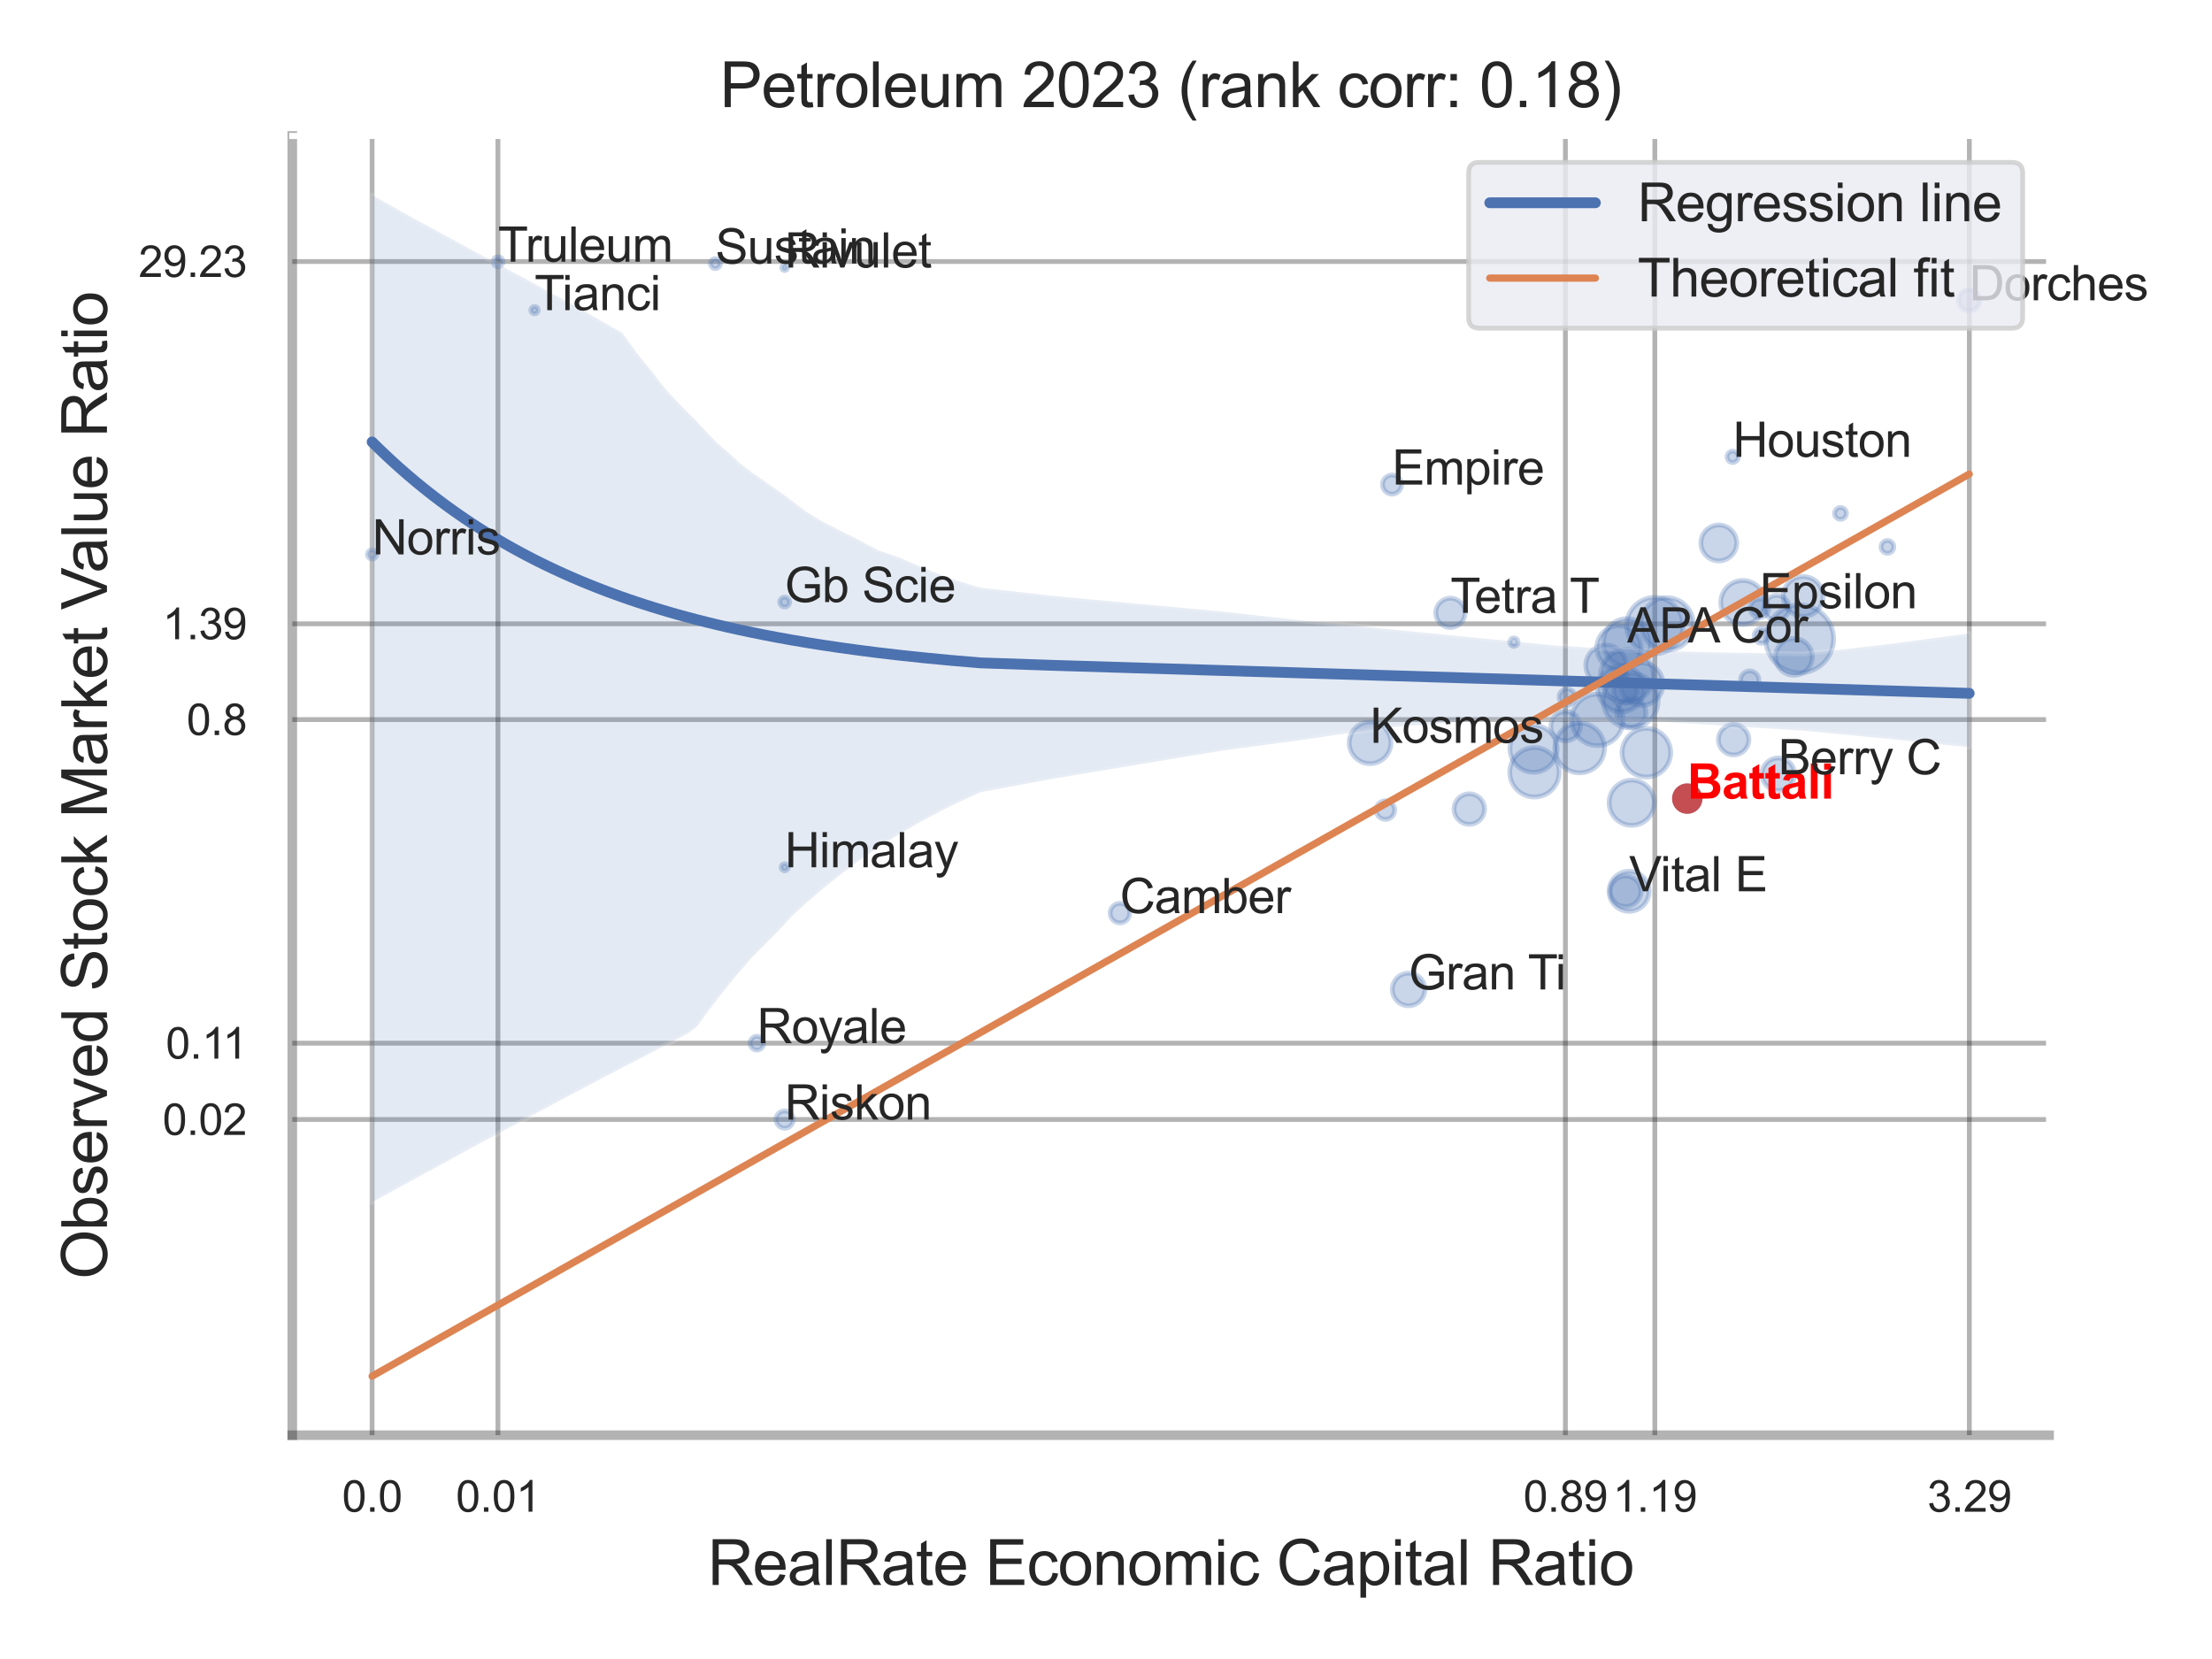 <?xml version="1.0" encoding="utf-8" standalone="no"?>
<!DOCTYPE svg PUBLIC "-//W3C//DTD SVG 1.1//EN"
  "http://www.w3.org/Graphics/SVG/1.1/DTD/svg11.dtd">
<svg xmlns:xlink="http://www.w3.org/1999/xlink" width="460.8pt" height="345.6pt" viewBox="0 0 460.8 345.6" xmlns="http://www.w3.org/2000/svg" version="1.1">
 <defs>
  <style type="text/css">*{stroke-linejoin: round; stroke-linecap: butt}</style>
 </defs>
 <g id="figure_1">
  <g id="patch_1">
   <path d="M 0 345.6 
L 460.8 345.6 
L 460.8 0 
L 0 0 
z
" style="fill: #ffffff"/>
  </g>
  <g id="axes_1">
   <g id="patch_2">
    <path d="M 60.885 298.98 
L 426.858 298.98 
L 426.858 28.32 
L 60.885 28.32 
z
" style="fill: #ffffff"/>
   </g>
   <g id="matplotlib.axis_1">
    <g id="xtick_1">
     <g id="line2d_1">
      <path d="M 77.516 298.98 
L 77.516 28.32 
" clip-path="url(#p2103f3fce3)" style="fill: none; stroke: #000000; stroke-opacity: 0.3; stroke-linecap: round"/>
     </g>
     <g id="text_1">
      <!-- 0.0 -->
      <g style="fill: #262626" transform="translate(71.261 314.922) scale(0.09 -0.09)">
       <defs>
        <path id="ArialMT-30" d="M 266 2259 
Q 266 3072 433 3567 
Q 600 4063 929 4331 
Q 1259 4600 1759 4600 
Q 2128 4600 2406 4451 
Q 2684 4303 2865 4023 
Q 3047 3744 3150 3342 
Q 3253 2941 3253 2259 
Q 3253 1453 3087 958 
Q 2922 463 2592 192 
Q 2263 -78 1759 -78 
Q 1097 -78 719 397 
Q 266 969 266 2259 
z
M 844 2259 
Q 844 1131 1108 757 
Q 1372 384 1759 384 
Q 2147 384 2411 759 
Q 2675 1134 2675 2259 
Q 2675 3391 2411 3762 
Q 2147 4134 1753 4134 
Q 1366 4134 1134 3806 
Q 844 3388 844 2259 
z
" transform="scale(0.016)"/>
        <path id="ArialMT-2e" d="M 581 0 
L 581 641 
L 1222 641 
L 1222 0 
L 581 0 
z
" transform="scale(0.016)"/>
       </defs>
       <use xlink:href="#ArialMT-30"/>
       <use xlink:href="#ArialMT-2e" x="55.615"/>
       <use xlink:href="#ArialMT-30" x="83.398"/>
      </g>
     </g>
    </g>
    <g id="xtick_2">
     <g id="line2d_2">
      <path d="M 103.728 298.98 
L 103.728 28.32 
" clip-path="url(#p2103f3fce3)" style="fill: none; stroke: #000000; stroke-opacity: 0.3; stroke-linecap: round"/>
     </g>
     <g id="text_2">
      <!-- 0.01 -->
      <g style="fill: #262626" transform="translate(94.971 314.922) scale(0.09 -0.09)">
       <defs>
        <path id="ArialMT-31" d="M 2384 0 
L 1822 0 
L 1822 3584 
Q 1619 3391 1289 3197 
Q 959 3003 697 2906 
L 697 3450 
Q 1169 3672 1522 3987 
Q 1875 4303 2022 4600 
L 2384 4600 
L 2384 0 
z
" transform="scale(0.016)"/>
       </defs>
       <use xlink:href="#ArialMT-30"/>
       <use xlink:href="#ArialMT-2e" x="55.615"/>
       <use xlink:href="#ArialMT-30" x="83.398"/>
       <use xlink:href="#ArialMT-31" x="139.014"/>
      </g>
     </g>
    </g>
    <g id="xtick_3">
     <g id="line2d_3">
      <path d="M 326.102 298.98 
L 326.102 28.32 
" clip-path="url(#p2103f3fce3)" style="fill: none; stroke: #000000; stroke-opacity: 0.3; stroke-linecap: round"/>
     </g>
     <g id="text_3">
      <!-- 0.89 -->
      <g style="fill: #262626" transform="translate(317.344 314.922) scale(0.09 -0.09)">
       <defs>
        <path id="ArialMT-38" d="M 1131 2484 
Q 781 2613 612 2850 
Q 444 3088 444 3419 
Q 444 3919 803 4259 
Q 1163 4600 1759 4600 
Q 2359 4600 2725 4251 
Q 3091 3903 3091 3403 
Q 3091 3084 2923 2848 
Q 2756 2613 2416 2484 
Q 2838 2347 3058 2040 
Q 3278 1734 3278 1309 
Q 3278 722 2862 322 
Q 2447 -78 1769 -78 
Q 1091 -78 675 323 
Q 259 725 259 1325 
Q 259 1772 486 2073 
Q 713 2375 1131 2484 
z
M 1019 3438 
Q 1019 3113 1228 2906 
Q 1438 2700 1772 2700 
Q 2097 2700 2305 2904 
Q 2513 3109 2513 3406 
Q 2513 3716 2298 3927 
Q 2084 4138 1766 4138 
Q 1444 4138 1231 3931 
Q 1019 3725 1019 3438 
z
M 838 1322 
Q 838 1081 952 856 
Q 1066 631 1291 507 
Q 1516 384 1775 384 
Q 2178 384 2440 643 
Q 2703 903 2703 1303 
Q 2703 1709 2433 1975 
Q 2163 2241 1756 2241 
Q 1359 2241 1098 1978 
Q 838 1716 838 1322 
z
" transform="scale(0.016)"/>
        <path id="ArialMT-39" d="M 350 1059 
L 891 1109 
Q 959 728 1153 556 
Q 1347 384 1650 384 
Q 1909 384 2104 503 
Q 2300 622 2425 820 
Q 2550 1019 2634 1356 
Q 2719 1694 2719 2044 
Q 2719 2081 2716 2156 
Q 2547 1888 2255 1720 
Q 1963 1553 1622 1553 
Q 1053 1553 659 1965 
Q 266 2378 266 3053 
Q 266 3750 677 4175 
Q 1088 4600 1706 4600 
Q 2153 4600 2523 4359 
Q 2894 4119 3086 3673 
Q 3278 3228 3278 2384 
Q 3278 1506 3087 986 
Q 2897 466 2520 194 
Q 2144 -78 1638 -78 
Q 1100 -78 759 220 
Q 419 519 350 1059 
z
M 2653 3081 
Q 2653 3566 2395 3850 
Q 2138 4134 1775 4134 
Q 1400 4134 1122 3828 
Q 844 3522 844 3034 
Q 844 2597 1108 2323 
Q 1372 2050 1759 2050 
Q 2150 2050 2401 2323 
Q 2653 2597 2653 3081 
z
" transform="scale(0.016)"/>
       </defs>
       <use xlink:href="#ArialMT-30"/>
       <use xlink:href="#ArialMT-2e" x="55.615"/>
       <use xlink:href="#ArialMT-38" x="83.398"/>
       <use xlink:href="#ArialMT-39" x="139.014"/>
      </g>
     </g>
    </g>
    <g id="xtick_4">
     <g id="line2d_4">
      <path d="M 344.73 298.98 
L 344.73 28.32 
" clip-path="url(#p2103f3fce3)" style="fill: none; stroke: #000000; stroke-opacity: 0.3; stroke-linecap: round"/>
     </g>
     <g id="text_4">
      <!-- 1.19 -->
      <g style="fill: #262626" transform="translate(335.973 314.922) scale(0.09 -0.09)">
       <use xlink:href="#ArialMT-31"/>
       <use xlink:href="#ArialMT-2e" x="55.615"/>
       <use xlink:href="#ArialMT-31" x="83.398"/>
       <use xlink:href="#ArialMT-39" x="139.014"/>
      </g>
     </g>
    </g>
    <g id="xtick_5">
     <g id="line2d_5">
      <path d="M 410.25 298.98 
L 410.25 28.32 
" clip-path="url(#p2103f3fce3)" style="fill: none; stroke: #000000; stroke-opacity: 0.3; stroke-linecap: round"/>
     </g>
     <g id="text_5">
      <!-- 3.29 -->
      <g style="fill: #262626" transform="translate(401.493 314.922) scale(0.09 -0.09)">
       <defs>
        <path id="ArialMT-33" d="M 269 1209 
L 831 1284 
Q 928 806 1161 595 
Q 1394 384 1728 384 
Q 2125 384 2398 659 
Q 2672 934 2672 1341 
Q 2672 1728 2419 1979 
Q 2166 2231 1775 2231 
Q 1616 2231 1378 2169 
L 1441 2663 
Q 1497 2656 1531 2656 
Q 1891 2656 2178 2843 
Q 2466 3031 2466 3422 
Q 2466 3731 2256 3934 
Q 2047 4138 1716 4138 
Q 1388 4138 1169 3931 
Q 950 3725 888 3313 
L 325 3413 
Q 428 3978 793 4289 
Q 1159 4600 1703 4600 
Q 2078 4600 2393 4439 
Q 2709 4278 2876 4000 
Q 3044 3722 3044 3409 
Q 3044 3113 2884 2869 
Q 2725 2625 2413 2481 
Q 2819 2388 3044 2092 
Q 3269 1797 3269 1353 
Q 3269 753 2831 336 
Q 2394 -81 1725 -81 
Q 1122 -81 723 278 
Q 325 638 269 1209 
z
" transform="scale(0.016)"/>
        <path id="ArialMT-32" d="M 3222 541 
L 3222 0 
L 194 0 
Q 188 203 259 391 
Q 375 700 629 1000 
Q 884 1300 1366 1694 
Q 2113 2306 2375 2664 
Q 2638 3022 2638 3341 
Q 2638 3675 2398 3904 
Q 2159 4134 1775 4134 
Q 1369 4134 1125 3890 
Q 881 3647 878 3216 
L 300 3275 
Q 359 3922 746 4261 
Q 1134 4600 1788 4600 
Q 2447 4600 2831 4234 
Q 3216 3869 3216 3328 
Q 3216 3053 3103 2787 
Q 2991 2522 2730 2228 
Q 2469 1934 1863 1422 
Q 1356 997 1212 845 
Q 1069 694 975 541 
L 3222 541 
z
" transform="scale(0.016)"/>
       </defs>
       <use xlink:href="#ArialMT-33"/>
       <use xlink:href="#ArialMT-2e" x="55.615"/>
       <use xlink:href="#ArialMT-32" x="83.398"/>
       <use xlink:href="#ArialMT-39" x="139.014"/>
      </g>
     </g>
    </g>
    <g id="xtick_6"/>
    <g id="xtick_7"/>
    <g id="xtick_8"/>
    <g id="text_6">
     <!-- RealRate Economic Capital Ratio -->
     <g style="fill: #262626" transform="translate(147.413 330.174) scale(0.13 -0.13)">
      <defs>
       <path id="ArialMT-52" d="M 503 0 
L 503 4581 
L 2534 4581 
Q 3147 4581 3465 4457 
Q 3784 4334 3975 4021 
Q 4166 3709 4166 3331 
Q 4166 2844 3850 2509 
Q 3534 2175 2875 2084 
Q 3116 1969 3241 1856 
Q 3506 1613 3744 1247 
L 4541 0 
L 3778 0 
L 3172 953 
Q 2906 1366 2734 1584 
Q 2563 1803 2427 1890 
Q 2291 1978 2150 2013 
Q 2047 2034 1813 2034 
L 1109 2034 
L 1109 0 
L 503 0 
z
M 1109 2559 
L 2413 2559 
Q 2828 2559 3062 2645 
Q 3297 2731 3419 2920 
Q 3541 3109 3541 3331 
Q 3541 3656 3305 3865 
Q 3069 4075 2559 4075 
L 1109 4075 
L 1109 2559 
z
" transform="scale(0.016)"/>
       <path id="ArialMT-65" d="M 2694 1069 
L 3275 997 
Q 3138 488 2766 206 
Q 2394 -75 1816 -75 
Q 1088 -75 661 373 
Q 234 822 234 1631 
Q 234 2469 665 2931 
Q 1097 3394 1784 3394 
Q 2450 3394 2872 2941 
Q 3294 2488 3294 1666 
Q 3294 1616 3291 1516 
L 816 1516 
Q 847 969 1125 678 
Q 1403 388 1819 388 
Q 2128 388 2347 550 
Q 2566 713 2694 1069 
z
M 847 1978 
L 2700 1978 
Q 2663 2397 2488 2606 
Q 2219 2931 1791 2931 
Q 1403 2931 1139 2672 
Q 875 2413 847 1978 
z
" transform="scale(0.016)"/>
       <path id="ArialMT-61" d="M 2588 409 
Q 2275 144 1986 34 
Q 1697 -75 1366 -75 
Q 819 -75 525 192 
Q 231 459 231 875 
Q 231 1119 342 1320 
Q 453 1522 633 1644 
Q 813 1766 1038 1828 
Q 1203 1872 1538 1913 
Q 2219 1994 2541 2106 
Q 2544 2222 2544 2253 
Q 2544 2597 2384 2738 
Q 2169 2928 1744 2928 
Q 1347 2928 1158 2789 
Q 969 2650 878 2297 
L 328 2372 
Q 403 2725 575 2942 
Q 747 3159 1072 3276 
Q 1397 3394 1825 3394 
Q 2250 3394 2515 3294 
Q 2781 3194 2906 3042 
Q 3031 2891 3081 2659 
Q 3109 2516 3109 2141 
L 3109 1391 
Q 3109 606 3145 398 
Q 3181 191 3288 0 
L 2700 0 
Q 2613 175 2588 409 
z
M 2541 1666 
Q 2234 1541 1622 1453 
Q 1275 1403 1131 1340 
Q 988 1278 909 1158 
Q 831 1038 831 891 
Q 831 666 1001 516 
Q 1172 366 1500 366 
Q 1825 366 2078 508 
Q 2331 650 2450 897 
Q 2541 1088 2541 1459 
L 2541 1666 
z
" transform="scale(0.016)"/>
       <path id="ArialMT-6c" d="M 409 0 
L 409 4581 
L 972 4581 
L 972 0 
L 409 0 
z
" transform="scale(0.016)"/>
       <path id="ArialMT-74" d="M 1650 503 
L 1731 6 
Q 1494 -44 1306 -44 
Q 1000 -44 831 53 
Q 663 150 594 308 
Q 525 466 525 972 
L 525 2881 
L 113 2881 
L 113 3319 
L 525 3319 
L 525 4141 
L 1084 4478 
L 1084 3319 
L 1650 3319 
L 1650 2881 
L 1084 2881 
L 1084 941 
Q 1084 700 1114 631 
Q 1144 563 1211 522 
Q 1278 481 1403 481 
Q 1497 481 1650 503 
z
" transform="scale(0.016)"/>
       <path id="ArialMT-20" transform="scale(0.016)"/>
       <path id="ArialMT-45" d="M 506 0 
L 506 4581 
L 3819 4581 
L 3819 4041 
L 1113 4041 
L 1113 2638 
L 3647 2638 
L 3647 2100 
L 1113 2100 
L 1113 541 
L 3925 541 
L 3925 0 
L 506 0 
z
" transform="scale(0.016)"/>
       <path id="ArialMT-63" d="M 2588 1216 
L 3141 1144 
Q 3050 572 2676 248 
Q 2303 -75 1759 -75 
Q 1078 -75 664 370 
Q 250 816 250 1647 
Q 250 2184 428 2587 
Q 606 2991 970 3192 
Q 1334 3394 1763 3394 
Q 2303 3394 2647 3120 
Q 2991 2847 3088 2344 
L 2541 2259 
Q 2463 2594 2264 2762 
Q 2066 2931 1784 2931 
Q 1359 2931 1093 2626 
Q 828 2322 828 1663 
Q 828 994 1084 691 
Q 1341 388 1753 388 
Q 2084 388 2306 591 
Q 2528 794 2588 1216 
z
" transform="scale(0.016)"/>
       <path id="ArialMT-6f" d="M 213 1659 
Q 213 2581 725 3025 
Q 1153 3394 1769 3394 
Q 2453 3394 2887 2945 
Q 3322 2497 3322 1706 
Q 3322 1066 3130 698 
Q 2938 331 2570 128 
Q 2203 -75 1769 -75 
Q 1072 -75 642 372 
Q 213 819 213 1659 
z
M 791 1659 
Q 791 1022 1069 705 
Q 1347 388 1769 388 
Q 2188 388 2466 706 
Q 2744 1025 2744 1678 
Q 2744 2294 2464 2611 
Q 2184 2928 1769 2928 
Q 1347 2928 1069 2612 
Q 791 2297 791 1659 
z
" transform="scale(0.016)"/>
       <path id="ArialMT-6e" d="M 422 0 
L 422 3319 
L 928 3319 
L 928 2847 
Q 1294 3394 1984 3394 
Q 2284 3394 2536 3286 
Q 2788 3178 2913 3003 
Q 3038 2828 3088 2588 
Q 3119 2431 3119 2041 
L 3119 0 
L 2556 0 
L 2556 2019 
Q 2556 2363 2490 2533 
Q 2425 2703 2258 2804 
Q 2091 2906 1866 2906 
Q 1506 2906 1245 2678 
Q 984 2450 984 1813 
L 984 0 
L 422 0 
z
" transform="scale(0.016)"/>
       <path id="ArialMT-6d" d="M 422 0 
L 422 3319 
L 925 3319 
L 925 2853 
Q 1081 3097 1340 3245 
Q 1600 3394 1931 3394 
Q 2300 3394 2536 3241 
Q 2772 3088 2869 2813 
Q 3263 3394 3894 3394 
Q 4388 3394 4653 3120 
Q 4919 2847 4919 2278 
L 4919 0 
L 4359 0 
L 4359 2091 
Q 4359 2428 4304 2576 
Q 4250 2725 4106 2815 
Q 3963 2906 3769 2906 
Q 3419 2906 3187 2673 
Q 2956 2441 2956 1928 
L 2956 0 
L 2394 0 
L 2394 2156 
Q 2394 2531 2256 2718 
Q 2119 2906 1806 2906 
Q 1569 2906 1367 2781 
Q 1166 2656 1075 2415 
Q 984 2175 984 1722 
L 984 0 
L 422 0 
z
" transform="scale(0.016)"/>
       <path id="ArialMT-69" d="M 425 3934 
L 425 4581 
L 988 4581 
L 988 3934 
L 425 3934 
z
M 425 0 
L 425 3319 
L 988 3319 
L 988 0 
L 425 0 
z
" transform="scale(0.016)"/>
       <path id="ArialMT-43" d="M 3763 1606 
L 4369 1453 
Q 4178 706 3683 314 
Q 3188 -78 2472 -78 
Q 1731 -78 1267 223 
Q 803 525 561 1097 
Q 319 1669 319 2325 
Q 319 3041 592 3573 
Q 866 4106 1370 4382 
Q 1875 4659 2481 4659 
Q 3169 4659 3637 4309 
Q 4106 3959 4291 3325 
L 3694 3184 
Q 3534 3684 3231 3912 
Q 2928 4141 2469 4141 
Q 1941 4141 1586 3887 
Q 1231 3634 1087 3207 
Q 944 2781 944 2328 
Q 944 1744 1114 1308 
Q 1284 872 1643 656 
Q 2003 441 2422 441 
Q 2931 441 3284 734 
Q 3638 1028 3763 1606 
z
" transform="scale(0.016)"/>
       <path id="ArialMT-70" d="M 422 -1272 
L 422 3319 
L 934 3319 
L 934 2888 
Q 1116 3141 1344 3267 
Q 1572 3394 1897 3394 
Q 2322 3394 2647 3175 
Q 2972 2956 3137 2557 
Q 3303 2159 3303 1684 
Q 3303 1175 3120 767 
Q 2938 359 2589 142 
Q 2241 -75 1856 -75 
Q 1575 -75 1351 44 
Q 1128 163 984 344 
L 984 -1272 
L 422 -1272 
z
M 931 1641 
Q 931 1000 1190 694 
Q 1450 388 1819 388 
Q 2194 388 2461 705 
Q 2728 1022 2728 1688 
Q 2728 2322 2467 2637 
Q 2206 2953 1844 2953 
Q 1484 2953 1207 2617 
Q 931 2281 931 1641 
z
" transform="scale(0.016)"/>
      </defs>
      <use xlink:href="#ArialMT-52"/>
      <use xlink:href="#ArialMT-65" x="72.217"/>
      <use xlink:href="#ArialMT-61" x="127.832"/>
      <use xlink:href="#ArialMT-6c" x="183.447"/>
      <use xlink:href="#ArialMT-52" x="205.664"/>
      <use xlink:href="#ArialMT-61" x="277.881"/>
      <use xlink:href="#ArialMT-74" x="333.496"/>
      <use xlink:href="#ArialMT-65" x="361.279"/>
      <use xlink:href="#ArialMT-20" x="416.895"/>
      <use xlink:href="#ArialMT-45" x="444.678"/>
      <use xlink:href="#ArialMT-63" x="511.377"/>
      <use xlink:href="#ArialMT-6f" x="561.377"/>
      <use xlink:href="#ArialMT-6e" x="616.992"/>
      <use xlink:href="#ArialMT-6f" x="672.607"/>
      <use xlink:href="#ArialMT-6d" x="728.223"/>
      <use xlink:href="#ArialMT-69" x="811.523"/>
      <use xlink:href="#ArialMT-63" x="833.74"/>
      <use xlink:href="#ArialMT-20" x="883.74"/>
      <use xlink:href="#ArialMT-43" x="911.523"/>
      <use xlink:href="#ArialMT-61" x="983.74"/>
      <use xlink:href="#ArialMT-70" x="1039.355"/>
      <use xlink:href="#ArialMT-69" x="1094.971"/>
      <use xlink:href="#ArialMT-74" x="1117.188"/>
      <use xlink:href="#ArialMT-61" x="1144.971"/>
      <use xlink:href="#ArialMT-6c" x="1200.586"/>
      <use xlink:href="#ArialMT-20" x="1222.803"/>
      <use xlink:href="#ArialMT-52" x="1250.586"/>
      <use xlink:href="#ArialMT-61" x="1322.803"/>
      <use xlink:href="#ArialMT-74" x="1378.418"/>
      <use xlink:href="#ArialMT-69" x="1406.201"/>
      <use xlink:href="#ArialMT-6f" x="1428.418"/>
     </g>
    </g>
   </g>
   <g id="matplotlib.axis_2">
    <g id="ytick_1">
     <g id="line2d_6">
      <path d="M 60.885 233.205 
L 426.858 233.205 
" clip-path="url(#p2103f3fce3)" style="fill: none; stroke: #000000; stroke-opacity: 0.3; stroke-linecap: round"/>
     </g>
     <g id="text_7">
      <!-- 0.02 -->
      <g style="fill: #262626" transform="translate(33.87 236.426) scale(0.09 -0.09)">
       <use xlink:href="#ArialMT-30"/>
       <use xlink:href="#ArialMT-2e" x="55.615"/>
       <use xlink:href="#ArialMT-30" x="83.398"/>
       <use xlink:href="#ArialMT-32" x="139.014"/>
      </g>
     </g>
    </g>
    <g id="ytick_2">
     <g id="line2d_7">
      <path d="M 60.885 217.315 
L 426.858 217.315 
" clip-path="url(#p2103f3fce3)" style="fill: none; stroke: #000000; stroke-opacity: 0.3; stroke-linecap: round"/>
     </g>
     <g id="text_8">
      <!-- 0.11 -->
      <g style="fill: #262626" transform="translate(34.534 220.536) scale(0.09 -0.09)">
       <use xlink:href="#ArialMT-30"/>
       <use xlink:href="#ArialMT-2e" x="55.615"/>
       <use xlink:href="#ArialMT-31" x="83.398"/>
       <use xlink:href="#ArialMT-31" x="131.639"/>
      </g>
     </g>
    </g>
    <g id="ytick_3">
     <g id="line2d_8">
      <path d="M 60.885 149.902 
L 426.858 149.902 
" clip-path="url(#p2103f3fce3)" style="fill: none; stroke: #000000; stroke-opacity: 0.3; stroke-linecap: round"/>
     </g>
     <g id="text_9">
      <!-- 0.8 -->
      <g style="fill: #262626" transform="translate(38.875 153.123) scale(0.09 -0.09)">
       <use xlink:href="#ArialMT-30"/>
       <use xlink:href="#ArialMT-2e" x="55.615"/>
       <use xlink:href="#ArialMT-38" x="83.398"/>
      </g>
     </g>
    </g>
    <g id="ytick_4">
     <g id="line2d_9">
      <path d="M 60.885 129.948 
L 426.858 129.948 
" clip-path="url(#p2103f3fce3)" style="fill: none; stroke: #000000; stroke-opacity: 0.3; stroke-linecap: round"/>
     </g>
     <g id="text_10">
      <!-- 1.39 -->
      <g style="fill: #262626" transform="translate(33.87 133.169) scale(0.09 -0.09)">
       <use xlink:href="#ArialMT-31"/>
       <use xlink:href="#ArialMT-2e" x="55.615"/>
       <use xlink:href="#ArialMT-33" x="83.398"/>
       <use xlink:href="#ArialMT-39" x="139.014"/>
      </g>
     </g>
    </g>
    <g id="ytick_5">
     <g id="line2d_10">
      <path d="M 60.885 54.476 
L 426.858 54.476 
" clip-path="url(#p2103f3fce3)" style="fill: none; stroke: #000000; stroke-opacity: 0.3; stroke-linecap: round"/>
     </g>
     <g id="text_11">
      <!-- 29.23 -->
      <g style="fill: #262626" transform="translate(28.865 57.697) scale(0.09 -0.09)">
       <use xlink:href="#ArialMT-32"/>
       <use xlink:href="#ArialMT-39" x="55.615"/>
       <use xlink:href="#ArialMT-2e" x="111.23"/>
       <use xlink:href="#ArialMT-32" x="139.014"/>
       <use xlink:href="#ArialMT-33" x="194.629"/>
      </g>
     </g>
    </g>
    <g id="ytick_6"/>
    <g id="ytick_7"/>
    <g id="ytick_8"/>
    <g id="ytick_9"/>
    <g id="text_12">
     <!-- Observed Stock Market Value Ratio -->
     <g style="fill: #262626" transform="translate(22.282 266.489) rotate(-90) scale(0.13 -0.13)">
      <defs>
       <path id="ArialMT-4f" d="M 309 2231 
Q 309 3372 921 4017 
Q 1534 4663 2503 4663 
Q 3138 4663 3647 4359 
Q 4156 4056 4423 3514 
Q 4691 2972 4691 2284 
Q 4691 1588 4409 1038 
Q 4128 488 3612 205 
Q 3097 -78 2500 -78 
Q 1853 -78 1343 234 
Q 834 547 571 1087 
Q 309 1628 309 2231 
z
M 934 2222 
Q 934 1394 1379 917 
Q 1825 441 2497 441 
Q 3181 441 3623 922 
Q 4066 1403 4066 2288 
Q 4066 2847 3877 3264 
Q 3688 3681 3323 3911 
Q 2959 4141 2506 4141 
Q 1863 4141 1398 3698 
Q 934 3256 934 2222 
z
" transform="scale(0.016)"/>
       <path id="ArialMT-62" d="M 941 0 
L 419 0 
L 419 4581 
L 981 4581 
L 981 2947 
Q 1338 3394 1891 3394 
Q 2197 3394 2470 3270 
Q 2744 3147 2920 2923 
Q 3097 2700 3197 2384 
Q 3297 2069 3297 1709 
Q 3297 856 2875 390 
Q 2453 -75 1863 -75 
Q 1275 -75 941 416 
L 941 0 
z
M 934 1684 
Q 934 1088 1097 822 
Q 1363 388 1816 388 
Q 2184 388 2453 708 
Q 2722 1028 2722 1663 
Q 2722 2313 2464 2622 
Q 2206 2931 1841 2931 
Q 1472 2931 1203 2611 
Q 934 2291 934 1684 
z
" transform="scale(0.016)"/>
       <path id="ArialMT-73" d="M 197 991 
L 753 1078 
Q 800 744 1014 566 
Q 1228 388 1613 388 
Q 2000 388 2187 545 
Q 2375 703 2375 916 
Q 2375 1106 2209 1216 
Q 2094 1291 1634 1406 
Q 1016 1563 777 1677 
Q 538 1791 414 1992 
Q 291 2194 291 2438 
Q 291 2659 392 2848 
Q 494 3038 669 3163 
Q 800 3259 1026 3326 
Q 1253 3394 1513 3394 
Q 1903 3394 2198 3281 
Q 2494 3169 2634 2976 
Q 2775 2784 2828 2463 
L 2278 2388 
Q 2241 2644 2061 2787 
Q 1881 2931 1553 2931 
Q 1166 2931 1000 2803 
Q 834 2675 834 2503 
Q 834 2394 903 2306 
Q 972 2216 1119 2156 
Q 1203 2125 1616 2013 
Q 2213 1853 2448 1751 
Q 2684 1650 2818 1456 
Q 2953 1263 2953 975 
Q 2953 694 2789 445 
Q 2625 197 2315 61 
Q 2006 -75 1616 -75 
Q 969 -75 630 194 
Q 291 463 197 991 
z
" transform="scale(0.016)"/>
       <path id="ArialMT-72" d="M 416 0 
L 416 3319 
L 922 3319 
L 922 2816 
Q 1116 3169 1280 3281 
Q 1444 3394 1641 3394 
Q 1925 3394 2219 3213 
L 2025 2691 
Q 1819 2813 1613 2813 
Q 1428 2813 1281 2702 
Q 1134 2591 1072 2394 
Q 978 2094 978 1738 
L 978 0 
L 416 0 
z
" transform="scale(0.016)"/>
       <path id="ArialMT-76" d="M 1344 0 
L 81 3319 
L 675 3319 
L 1388 1331 
Q 1503 1009 1600 663 
Q 1675 925 1809 1294 
L 2547 3319 
L 3125 3319 
L 1869 0 
L 1344 0 
z
" transform="scale(0.016)"/>
       <path id="ArialMT-64" d="M 2575 0 
L 2575 419 
Q 2259 -75 1647 -75 
Q 1250 -75 917 144 
Q 584 363 401 755 
Q 219 1147 219 1656 
Q 219 2153 384 2558 
Q 550 2963 881 3178 
Q 1213 3394 1622 3394 
Q 1922 3394 2156 3267 
Q 2391 3141 2538 2938 
L 2538 4581 
L 3097 4581 
L 3097 0 
L 2575 0 
z
M 797 1656 
Q 797 1019 1065 703 
Q 1334 388 1700 388 
Q 2069 388 2326 689 
Q 2584 991 2584 1609 
Q 2584 2291 2321 2609 
Q 2059 2928 1675 2928 
Q 1300 2928 1048 2622 
Q 797 2316 797 1656 
z
" transform="scale(0.016)"/>
       <path id="ArialMT-53" d="M 288 1472 
L 859 1522 
Q 900 1178 1048 958 
Q 1197 738 1509 602 
Q 1822 466 2213 466 
Q 2559 466 2825 569 
Q 3091 672 3220 851 
Q 3350 1031 3350 1244 
Q 3350 1459 3225 1620 
Q 3100 1781 2813 1891 
Q 2628 1963 1997 2114 
Q 1366 2266 1113 2400 
Q 784 2572 623 2826 
Q 463 3081 463 3397 
Q 463 3744 659 4045 
Q 856 4347 1234 4503 
Q 1613 4659 2075 4659 
Q 2584 4659 2973 4495 
Q 3363 4331 3572 4012 
Q 3781 3694 3797 3291 
L 3216 3247 
Q 3169 3681 2898 3903 
Q 2628 4125 2100 4125 
Q 1550 4125 1298 3923 
Q 1047 3722 1047 3438 
Q 1047 3191 1225 3031 
Q 1400 2872 2139 2705 
Q 2878 2538 3153 2413 
Q 3553 2228 3743 1945 
Q 3934 1663 3934 1294 
Q 3934 928 3725 604 
Q 3516 281 3123 101 
Q 2731 -78 2241 -78 
Q 1619 -78 1198 103 
Q 778 284 539 648 
Q 300 1013 288 1472 
z
" transform="scale(0.016)"/>
       <path id="ArialMT-6b" d="M 425 0 
L 425 4581 
L 988 4581 
L 988 1969 
L 2319 3319 
L 3047 3319 
L 1778 2088 
L 3175 0 
L 2481 0 
L 1384 1697 
L 988 1316 
L 988 0 
L 425 0 
z
" transform="scale(0.016)"/>
       <path id="ArialMT-4d" d="M 475 0 
L 475 4581 
L 1388 4581 
L 2472 1338 
Q 2622 884 2691 659 
Q 2769 909 2934 1394 
L 4031 4581 
L 4847 4581 
L 4847 0 
L 4263 0 
L 4263 3834 
L 2931 0 
L 2384 0 
L 1059 3900 
L 1059 0 
L 475 0 
z
" transform="scale(0.016)"/>
       <path id="ArialMT-56" d="M 1803 0 
L 28 4581 
L 684 4581 
L 1875 1253 
Q 2019 853 2116 503 
Q 2222 878 2363 1253 
L 3600 4581 
L 4219 4581 
L 2425 0 
L 1803 0 
z
" transform="scale(0.016)"/>
       <path id="ArialMT-75" d="M 2597 0 
L 2597 488 
Q 2209 -75 1544 -75 
Q 1250 -75 995 37 
Q 741 150 617 320 
Q 494 491 444 738 
Q 409 903 409 1263 
L 409 3319 
L 972 3319 
L 972 1478 
Q 972 1038 1006 884 
Q 1059 663 1231 536 
Q 1403 409 1656 409 
Q 1909 409 2131 539 
Q 2353 669 2445 892 
Q 2538 1116 2538 1541 
L 2538 3319 
L 3100 3319 
L 3100 0 
L 2597 0 
z
" transform="scale(0.016)"/>
      </defs>
      <use xlink:href="#ArialMT-4f"/>
      <use xlink:href="#ArialMT-62" x="77.783"/>
      <use xlink:href="#ArialMT-73" x="133.398"/>
      <use xlink:href="#ArialMT-65" x="183.398"/>
      <use xlink:href="#ArialMT-72" x="239.014"/>
      <use xlink:href="#ArialMT-76" x="272.314"/>
      <use xlink:href="#ArialMT-65" x="322.314"/>
      <use xlink:href="#ArialMT-64" x="377.93"/>
      <use xlink:href="#ArialMT-20" x="433.545"/>
      <use xlink:href="#ArialMT-53" x="461.328"/>
      <use xlink:href="#ArialMT-74" x="528.027"/>
      <use xlink:href="#ArialMT-6f" x="555.811"/>
      <use xlink:href="#ArialMT-63" x="611.426"/>
      <use xlink:href="#ArialMT-6b" x="661.426"/>
      <use xlink:href="#ArialMT-20" x="711.426"/>
      <use xlink:href="#ArialMT-4d" x="739.209"/>
      <use xlink:href="#ArialMT-61" x="822.51"/>
      <use xlink:href="#ArialMT-72" x="878.125"/>
      <use xlink:href="#ArialMT-6b" x="911.426"/>
      <use xlink:href="#ArialMT-65" x="961.426"/>
      <use xlink:href="#ArialMT-74" x="1017.041"/>
      <use xlink:href="#ArialMT-20" x="1044.824"/>
      <use xlink:href="#ArialMT-56" x="1072.607"/>
      <use xlink:href="#ArialMT-61" x="1131.932"/>
      <use xlink:href="#ArialMT-6c" x="1187.547"/>
      <use xlink:href="#ArialMT-75" x="1209.764"/>
      <use xlink:href="#ArialMT-65" x="1265.379"/>
      <use xlink:href="#ArialMT-20" x="1320.994"/>
      <use xlink:href="#ArialMT-52" x="1348.777"/>
      <use xlink:href="#ArialMT-61" x="1420.994"/>
      <use xlink:href="#ArialMT-74" x="1476.609"/>
      <use xlink:href="#ArialMT-69" x="1504.393"/>
      <use xlink:href="#ArialMT-6f" x="1526.609"/>
     </g>
    </g>
   </g>
   <g id="PathCollection_1">
    <path d="M 332.769 155.327 
C 334.191 155.327 335.554 154.762 336.559 153.757 
C 337.565 152.752 338.13 151.388 338.13 149.966 
C 338.13 148.545 337.565 147.181 336.559 146.176 
C 335.554 145.17 334.191 144.605 332.769 144.605 
C 331.347 144.605 329.983 145.17 328.978 146.176 
C 327.973 147.181 327.408 148.545 327.408 149.966 
C 327.408 151.388 327.973 152.752 328.978 153.757 
C 329.983 154.762 331.347 155.327 332.769 155.327 
z
" clip-path="url(#p2103f3fce3)" style="fill: #4c72b0; fill-opacity: 0.3; stroke: #4c72b0; stroke-opacity: 0.3"/>
    <path d="M 326.475 146.872 
C 326.922 146.872 327.351 146.694 327.667 146.378 
C 327.983 146.062 328.16 145.634 328.16 145.187 
C 328.16 144.74 327.983 144.311 327.667 143.995 
C 327.351 143.679 326.922 143.502 326.475 143.502 
C 326.028 143.502 325.6 143.679 325.284 143.995 
C 324.968 144.311 324.79 144.74 324.79 145.187 
C 324.79 145.634 324.968 146.062 325.284 146.378 
C 325.6 146.694 326.028 146.872 326.475 146.872 
z
" clip-path="url(#p2103f3fce3)" style="fill: #4c72b0; fill-opacity: 0.3; stroke: #4c72b0; stroke-opacity: 0.3"/>
    <path d="M 339.699 151.659 
C 341.218 151.659 342.675 151.056 343.749 149.982 
C 344.823 148.908 345.426 147.451 345.426 145.932 
C 345.426 144.414 344.823 142.957 343.749 141.883 
C 342.675 140.809 341.218 140.206 339.699 140.206 
C 338.18 140.206 336.724 140.809 335.65 141.883 
C 334.576 142.957 333.972 144.414 333.972 145.932 
C 333.972 147.451 334.576 148.908 335.65 149.982 
C 336.724 151.056 338.18 151.659 339.699 151.659 
z
" clip-path="url(#p2103f3fce3)" style="fill: #4c72b0; fill-opacity: 0.3; stroke: #4c72b0; stroke-opacity: 0.3"/>
    <path d="M 338.578 146.411 
C 339.222 146.411 339.839 146.155 340.294 145.7 
C 340.749 145.245 341.005 144.628 341.005 143.985 
C 341.005 143.341 340.749 142.724 340.294 142.269 
C 339.839 141.814 339.222 141.558 338.578 141.558 
C 337.935 141.558 337.318 141.814 336.863 142.269 
C 336.408 142.724 336.152 143.341 336.152 143.985 
C 336.152 144.628 336.408 145.245 336.863 145.7 
C 337.318 146.155 337.935 146.411 338.578 146.411 
z
" clip-path="url(#p2103f3fce3)" style="fill: #4c72b0; fill-opacity: 0.3; stroke: #4c72b0; stroke-opacity: 0.3"/>
    <path d="M 306.081 171.72 
C 306.924 171.72 307.732 171.386 308.328 170.79 
C 308.924 170.194 309.259 169.385 309.259 168.542 
C 309.259 167.699 308.924 166.891 308.328 166.295 
C 307.732 165.699 306.924 165.364 306.081 165.364 
C 305.238 165.364 304.43 165.699 303.834 166.295 
C 303.238 166.891 302.903 167.699 302.903 168.542 
C 302.903 169.385 303.238 170.194 303.834 170.79 
C 304.43 171.386 305.238 171.72 306.081 171.72 
z
" clip-path="url(#p2103f3fce3)" style="fill: #4c72b0; fill-opacity: 0.3; stroke: #4c72b0; stroke-opacity: 0.3"/>
    <path d="M 393.185 115.269 
C 393.54 115.269 393.88 115.128 394.131 114.877 
C 394.382 114.626 394.523 114.286 394.523 113.931 
C 394.523 113.577 394.382 113.236 394.131 112.986 
C 393.88 112.735 393.54 112.594 393.185 112.594 
C 392.831 112.594 392.491 112.735 392.24 112.986 
C 391.989 113.236 391.848 113.577 391.848 113.931 
C 391.848 114.286 391.989 114.626 392.24 114.877 
C 392.491 115.128 392.831 115.269 393.185 115.269 
z
" clip-path="url(#p2103f3fce3)" style="fill: #4c72b0; fill-opacity: 0.3; stroke: #4c72b0; stroke-opacity: 0.3"/>
    <path d="M 366.972 134.014 
C 367.384 134.014 367.78 133.85 368.072 133.558 
C 368.364 133.266 368.528 132.87 368.528 132.458 
C 368.528 132.045 368.364 131.649 368.072 131.357 
C 367.78 131.065 367.384 130.901 366.972 130.901 
C 366.559 130.901 366.163 131.065 365.871 131.357 
C 365.579 131.649 365.415 132.045 365.415 132.458 
C 365.415 132.87 365.579 133.266 365.871 133.558 
C 366.163 133.85 366.559 134.014 366.972 134.014 
z
" clip-path="url(#p2103f3fce3)" style="fill: #4c72b0; fill-opacity: 0.3; stroke: #4c72b0; stroke-opacity: 0.3"/>
    <path d="M 288.605 170.699 
C 289.12 170.699 289.614 170.494 289.979 170.13 
C 290.343 169.765 290.547 169.271 290.547 168.756 
C 290.547 168.241 290.343 167.747 289.979 167.383 
C 289.614 167.019 289.12 166.814 288.605 166.814 
C 288.09 166.814 287.596 167.019 287.232 167.383 
C 286.867 167.747 286.663 168.241 286.663 168.756 
C 286.663 169.271 286.867 169.765 287.232 170.13 
C 287.596 170.494 288.09 170.699 288.605 170.699 
z
" clip-path="url(#p2103f3fce3)" style="fill: #4c72b0; fill-opacity: 0.3; stroke: #4c72b0; stroke-opacity: 0.3"/>
    <path d="M 338.916 146.346 
C 340.379 146.346 341.783 145.764 342.818 144.729 
C 343.853 143.694 344.434 142.291 344.434 140.827 
C 344.434 139.363 343.853 137.959 342.818 136.924 
C 341.783 135.89 340.379 135.308 338.916 135.308 
C 337.452 135.308 336.048 135.89 335.013 136.924 
C 333.978 137.959 333.397 139.363 333.397 140.827 
C 333.397 142.291 333.978 143.694 335.013 144.729 
C 336.048 145.764 337.452 146.346 338.916 146.346 
z
" clip-path="url(#p2103f3fce3)" style="fill: #4c72b0; fill-opacity: 0.3; stroke: #4c72b0; stroke-opacity: 0.3"/>
    <path d="M 383.411 108.186 
C 383.739 108.186 384.053 108.056 384.285 107.824 
C 384.517 107.592 384.647 107.278 384.647 106.95 
C 384.647 106.622 384.517 106.308 384.285 106.076 
C 384.053 105.844 383.739 105.714 383.411 105.714 
C 383.083 105.714 382.768 105.844 382.537 106.076 
C 382.305 106.308 382.174 106.622 382.174 106.95 
C 382.174 107.278 382.305 107.592 382.537 107.824 
C 382.768 108.056 383.083 108.186 383.411 108.186 
z
" clip-path="url(#p2103f3fce3)" style="fill: #4c72b0; fill-opacity: 0.3; stroke: #4c72b0; stroke-opacity: 0.3"/>
    <path d="M 337.681 148.29 
C 338.959 148.29 340.185 147.783 341.089 146.879 
C 341.993 145.975 342.501 144.749 342.501 143.47 
C 342.501 142.192 341.993 140.966 341.089 140.062 
C 340.185 139.158 338.959 138.65 337.681 138.65 
C 336.403 138.65 335.176 139.158 334.273 140.062 
C 333.369 140.966 332.861 142.192 332.861 143.47 
C 332.861 144.749 333.369 145.975 334.273 146.879 
C 335.176 147.783 336.403 148.29 337.681 148.29 
z
" clip-path="url(#p2103f3fce3)" style="fill: #4c72b0; fill-opacity: 0.3; stroke: #4c72b0; stroke-opacity: 0.3"/>
    <path d="M 315.367 134.651 
C 315.599 134.651 315.821 134.559 315.985 134.395 
C 316.149 134.231 316.241 134.009 316.241 133.778 
C 316.241 133.546 316.149 133.324 315.985 133.16 
C 315.821 132.996 315.599 132.904 315.367 132.904 
C 315.136 132.904 314.914 132.996 314.75 133.16 
C 314.586 133.324 314.494 133.546 314.494 133.778 
C 314.494 134.009 314.586 134.231 314.75 134.395 
C 314.914 134.559 315.136 134.651 315.367 134.651 
z
" clip-path="url(#p2103f3fce3)" style="fill: #4c72b0; fill-opacity: 0.3; stroke: #4c72b0; stroke-opacity: 0.3"/>
    <path d="M 374.9 140.165 
C 376.775 140.165 378.574 139.42 379.9 138.094 
C 381.226 136.768 381.971 134.97 381.971 133.094 
C 381.971 131.219 381.226 129.42 379.9 128.094 
C 378.574 126.768 376.775 126.023 374.9 126.023 
C 373.025 126.023 371.226 126.768 369.9 128.094 
C 368.574 129.42 367.829 131.219 367.829 133.094 
C 367.829 134.97 368.574 136.768 369.9 138.094 
C 371.226 139.42 373.025 140.165 374.9 140.165 
z
" clip-path="url(#p2103f3fce3)" style="fill: #4c72b0; fill-opacity: 0.3; stroke: #4c72b0; stroke-opacity: 0.3"/>
    <path d="M 319.453 160.886 
C 320.755 160.886 322.003 160.369 322.924 159.448 
C 323.844 158.528 324.361 157.28 324.361 155.978 
C 324.361 154.677 323.844 153.429 322.924 152.508 
C 322.003 151.588 320.755 151.071 319.453 151.071 
C 318.152 151.071 316.904 151.588 315.983 152.508 
C 315.063 153.429 314.546 154.677 314.546 155.978 
C 314.546 157.28 315.063 158.528 315.983 159.448 
C 316.904 160.369 318.152 160.886 319.453 160.886 
z
" clip-path="url(#p2103f3fce3)" style="fill: #4c72b0; fill-opacity: 0.3; stroke: #4c72b0; stroke-opacity: 0.3"/>
    <path d="M 302.149 130.715 
C 302.957 130.715 303.732 130.393 304.303 129.822 
C 304.875 129.251 305.196 128.476 305.196 127.668 
C 305.196 126.86 304.875 126.085 304.303 125.513 
C 303.732 124.942 302.957 124.621 302.149 124.621 
C 301.341 124.621 300.566 124.942 299.995 125.513 
C 299.423 126.085 299.102 126.86 299.102 127.668 
C 299.102 128.476 299.423 129.251 299.995 129.822 
C 300.566 130.393 301.341 130.715 302.149 130.715 
z
" clip-path="url(#p2103f3fce3)" style="fill: #4c72b0; fill-opacity: 0.3; stroke: #4c72b0; stroke-opacity: 0.3"/>
    <path d="M 103.742 55.552 
C 104.017 55.552 104.28 55.443 104.474 55.249 
C 104.668 55.055 104.777 54.792 104.777 54.517 
C 104.777 54.243 104.668 53.979 104.474 53.785 
C 104.28 53.591 104.017 53.482 103.742 53.482 
C 103.468 53.482 103.204 53.591 103.01 53.785 
C 102.816 53.979 102.707 54.243 102.707 54.517 
C 102.707 54.792 102.816 55.055 103.01 55.249 
C 103.204 55.443 103.468 55.552 103.742 55.552 
z
" clip-path="url(#p2103f3fce3)" style="fill: #4c72b0; fill-opacity: 0.3; stroke: #4c72b0; stroke-opacity: 0.3"/>
    <path d="M 347.277 135.466 
C 348.728 135.466 350.12 134.889 351.146 133.863 
C 352.171 132.837 352.748 131.446 352.748 129.995 
C 352.748 128.544 352.171 127.152 351.146 126.126 
C 350.12 125.1 348.728 124.524 347.277 124.524 
C 345.826 124.524 344.434 125.1 343.409 126.126 
C 342.383 127.152 341.806 128.544 341.806 129.995 
C 341.806 131.446 342.383 132.837 343.409 133.863 
C 344.434 134.889 345.826 135.466 347.277 135.466 
z
" clip-path="url(#p2103f3fce3)" style="fill: #4c72b0; fill-opacity: 0.3; stroke: #4c72b0; stroke-opacity: 0.3"/>
    <path d="M 337.608 142.4 
C 337.995 142.4 338.365 142.246 338.639 141.973 
C 338.912 141.7 339.065 141.329 339.065 140.943 
C 339.065 140.556 338.912 140.186 338.639 139.913 
C 338.365 139.639 337.995 139.486 337.608 139.486 
C 337.222 139.486 336.851 139.639 336.578 139.913 
C 336.305 140.186 336.151 140.556 336.151 140.943 
C 336.151 141.329 336.305 141.7 336.578 141.973 
C 336.851 142.246 337.222 142.4 337.608 142.4 
z
" clip-path="url(#p2103f3fce3)" style="fill: #4c72b0; fill-opacity: 0.3; stroke: #4c72b0; stroke-opacity: 0.3"/>
    <path d="M 373.707 140.68 
C 374.724 140.68 375.699 140.276 376.418 139.557 
C 377.137 138.838 377.541 137.863 377.541 136.846 
C 377.541 135.829 377.137 134.854 376.418 134.135 
C 375.699 133.416 374.724 133.012 373.707 133.012 
C 372.691 133.012 371.715 133.416 370.996 134.135 
C 370.277 134.854 369.873 135.829 369.873 136.846 
C 369.873 137.863 370.277 138.838 370.996 139.557 
C 371.715 140.276 372.691 140.68 373.707 140.68 
z
" clip-path="url(#p2103f3fce3)" style="fill: #4c72b0; fill-opacity: 0.3; stroke: #4c72b0; stroke-opacity: 0.3"/>
    <path d="M 289.987 102.933 
C 290.515 102.933 291.021 102.723 291.394 102.35 
C 291.767 101.977 291.977 101.471 291.977 100.943 
C 291.977 100.415 291.767 99.908 291.394 99.535 
C 291.021 99.162 290.515 98.952 289.987 98.952 
C 289.459 98.952 288.953 99.162 288.579 99.535 
C 288.206 99.908 287.996 100.415 287.996 100.943 
C 287.996 101.471 288.206 101.977 288.579 102.35 
C 288.953 102.723 289.459 102.933 289.987 102.933 
z
" clip-path="url(#p2103f3fce3)" style="fill: #4c72b0; fill-opacity: 0.3; stroke: #4c72b0; stroke-opacity: 0.3"/>
    <path d="M 342.019 146.939 
C 343.191 146.939 344.315 146.473 345.144 145.644 
C 345.973 144.815 346.439 143.691 346.439 142.519 
C 346.439 141.347 345.973 140.222 345.144 139.393 
C 344.315 138.565 343.191 138.099 342.019 138.099 
C 340.847 138.099 339.722 138.565 338.893 139.393 
C 338.065 140.222 337.599 141.347 337.599 142.519 
C 337.599 143.691 338.065 144.815 338.893 145.644 
C 339.722 146.473 340.847 146.939 342.019 146.939 
z
" clip-path="url(#p2103f3fce3)" style="fill: #4c72b0; fill-opacity: 0.3; stroke: #4c72b0; stroke-opacity: 0.3"/>
    <path d="M 339.85 151.47 
C 340.656 151.47 341.43 151.15 342 150.58 
C 342.57 150.01 342.89 149.236 342.89 148.43 
C 342.89 147.624 342.57 146.85 342 146.28 
C 341.43 145.71 340.656 145.39 339.85 145.39 
C 339.044 145.39 338.271 145.71 337.7 146.28 
C 337.13 146.85 336.81 147.624 336.81 148.43 
C 336.81 149.236 337.13 150.01 337.7 150.58 
C 338.271 151.15 339.044 151.47 339.85 151.47 
z
" clip-path="url(#p2103f3fce3)" style="fill: #4c72b0; fill-opacity: 0.3; stroke: #4c72b0; stroke-opacity: 0.3"/>
    <path d="M 326.141 154.344 
C 326.954 154.344 327.734 154.021 328.309 153.446 
C 328.884 152.871 329.208 152.091 329.208 151.277 
C 329.208 150.464 328.884 149.684 328.309 149.109 
C 327.734 148.534 326.954 148.211 326.141 148.211 
C 325.328 148.211 324.548 148.534 323.973 149.109 
C 323.398 149.684 323.074 150.464 323.074 151.277 
C 323.074 152.091 323.398 152.871 323.973 153.446 
C 324.548 154.021 325.328 154.344 326.141 154.344 
z
" clip-path="url(#p2103f3fce3)" style="fill: #4c72b0; fill-opacity: 0.3; stroke: #4c72b0; stroke-opacity: 0.3"/>
    <path d="M 339.915 171.94 
C 341.164 171.94 342.363 171.444 343.246 170.56 
C 344.13 169.677 344.626 168.479 344.626 167.229 
C 344.626 165.98 344.13 164.781 343.246 163.898 
C 342.363 163.014 341.164 162.518 339.915 162.518 
C 338.666 162.518 337.467 163.014 336.584 163.898 
C 335.7 164.781 335.204 165.98 335.204 167.229 
C 335.204 168.479 335.7 169.677 336.584 170.56 
C 337.467 171.444 338.666 171.94 339.915 171.94 
z
" clip-path="url(#p2103f3fce3)" style="fill: #4c72b0; fill-opacity: 0.3; stroke: #4c72b0; stroke-opacity: 0.3"/>
    <path d="M 334.562 142.823 
C 335.68 142.823 336.752 142.379 337.542 141.588 
C 338.332 140.798 338.776 139.726 338.776 138.609 
C 338.776 137.491 338.332 136.419 337.542 135.629 
C 336.752 134.839 335.68 134.395 334.562 134.395 
C 333.445 134.395 332.373 134.839 331.583 135.629 
C 330.792 136.419 330.348 137.491 330.348 138.609 
C 330.348 139.726 330.792 140.798 331.583 141.588 
C 332.373 142.379 333.445 142.823 334.562 142.823 
z
" clip-path="url(#p2103f3fce3)" style="fill: #4c72b0; fill-opacity: 0.3; stroke: #4c72b0; stroke-opacity: 0.3"/>
    <path d="M 364.504 143.596 
C 365.013 143.596 365.501 143.394 365.861 143.034 
C 366.221 142.674 366.423 142.185 366.423 141.676 
C 366.423 141.167 366.221 140.679 365.861 140.319 
C 365.501 139.959 365.013 139.757 364.504 139.757 
C 363.995 139.757 363.506 139.959 363.146 140.319 
C 362.786 140.679 362.584 141.167 362.584 141.676 
C 362.584 142.185 362.786 142.674 363.146 143.034 
C 363.506 143.394 363.995 143.596 364.504 143.596 
z
" clip-path="url(#p2103f3fce3)" style="fill: #4c72b0; fill-opacity: 0.3; stroke: #4c72b0; stroke-opacity: 0.3"/>
    <path d="M 360.955 96.352 
C 361.269 96.352 361.571 96.227 361.794 96.005 
C 362.016 95.782 362.141 95.48 362.141 95.166 
C 362.141 94.851 362.016 94.549 361.794 94.326 
C 361.571 94.104 361.269 93.979 360.955 93.979 
C 360.64 93.979 360.338 94.104 360.116 94.326 
C 359.893 94.549 359.768 94.851 359.768 95.166 
C 359.768 95.48 359.893 95.782 360.116 96.005 
C 360.338 96.227 360.64 96.352 360.955 96.352 
z
" clip-path="url(#p2103f3fce3)" style="fill: #4c72b0; fill-opacity: 0.3; stroke: #4c72b0; stroke-opacity: 0.3"/>
    <path d="M 163.459 126.46 
C 163.733 126.46 163.996 126.351 164.19 126.156 
C 164.385 125.962 164.494 125.699 164.494 125.424 
C 164.494 125.15 164.385 124.887 164.19 124.693 
C 163.996 124.498 163.733 124.389 163.459 124.389 
C 163.184 124.389 162.921 124.498 162.727 124.693 
C 162.533 124.887 162.423 125.15 162.423 125.424 
C 162.423 125.699 162.533 125.962 162.727 126.156 
C 162.921 126.351 163.184 126.46 163.459 126.46 
z
" clip-path="url(#p2103f3fce3)" style="fill: #4c72b0; fill-opacity: 0.3; stroke: #4c72b0; stroke-opacity: 0.3"/>
    <path d="M 410.223 64.768 
C 410.809 64.768 411.371 64.535 411.785 64.12 
C 412.2 63.706 412.433 63.144 412.433 62.557 
C 412.433 61.971 412.2 61.409 411.785 60.995 
C 411.371 60.58 410.809 60.347 410.223 60.347 
C 409.636 60.347 409.074 60.58 408.66 60.995 
C 408.245 61.409 408.012 61.971 408.012 62.557 
C 408.012 63.144 408.245 63.706 408.66 64.12 
C 409.074 64.535 409.636 64.768 410.223 64.768 
z
" clip-path="url(#p2103f3fce3)" style="fill: #4c72b0; fill-opacity: 0.3; stroke: #4c72b0; stroke-opacity: 0.3"/>
    <path d="M 293.442 209.522 
C 294.344 209.522 295.209 209.164 295.847 208.526 
C 296.484 207.888 296.843 207.023 296.843 206.122 
C 296.843 205.22 296.484 204.355 295.847 203.717 
C 295.209 203.079 294.344 202.721 293.442 202.721 
C 292.54 202.721 291.675 203.079 291.037 203.717 
C 290.4 204.355 290.041 205.22 290.041 206.122 
C 290.041 207.023 290.4 207.888 291.037 208.526 
C 291.675 209.164 292.54 209.522 293.442 209.522 
z
" clip-path="url(#p2103f3fce3)" style="fill: #4c72b0; fill-opacity: 0.3; stroke: #4c72b0; stroke-opacity: 0.3"/>
    <path d="M 351.488 169.037 
C 352.197 169.037 352.877 168.756 353.379 168.254 
C 353.881 167.752 354.162 167.072 354.162 166.363 
C 354.162 165.653 353.881 164.973 353.379 164.471 
C 352.877 163.97 352.197 163.688 351.488 163.688 
C 350.778 163.688 350.098 163.97 349.596 164.471 
C 349.095 164.973 348.813 165.653 348.813 166.363 
C 348.813 167.072 349.095 167.752 349.596 168.254 
C 350.098 168.756 350.778 169.037 351.488 169.037 
z
" clip-path="url(#p2103f3fce3)" style="fill: #4c72b0; fill-opacity: 0.3; stroke: #4c72b0; stroke-opacity: 0.3"/>
    <path d="M 361.148 157.264 
C 361.989 157.264 362.796 156.93 363.391 156.335 
C 363.986 155.74 364.32 154.933 364.32 154.092 
C 364.32 153.251 363.986 152.444 363.391 151.849 
C 362.796 151.254 361.989 150.92 361.148 150.92 
C 360.307 150.92 359.5 151.254 358.905 151.849 
C 358.31 152.444 357.976 153.251 357.976 154.092 
C 357.976 154.933 358.31 155.74 358.905 156.335 
C 359.5 156.93 360.307 157.264 361.148 157.264 
z
" clip-path="url(#p2103f3fce3)" style="fill: #4c72b0; fill-opacity: 0.3; stroke: #4c72b0; stroke-opacity: 0.3"/>
    <path d="M 233.299 192.264 
C 233.841 192.264 234.361 192.049 234.744 191.666 
C 235.127 191.283 235.342 190.763 235.342 190.221 
C 235.342 189.679 235.127 189.16 234.744 188.777 
C 234.361 188.394 233.841 188.178 233.299 188.178 
C 232.757 188.178 232.238 188.394 231.854 188.777 
C 231.471 189.16 231.256 189.679 231.256 190.221 
C 231.256 190.763 231.471 191.283 231.854 191.666 
C 232.238 192.049 232.757 192.264 233.299 192.264 
z
" clip-path="url(#p2103f3fce3)" style="fill: #4c72b0; fill-opacity: 0.3; stroke: #4c72b0; stroke-opacity: 0.3"/>
    <path d="M 163.459 56.362 
C 163.625 56.362 163.784 56.296 163.901 56.179 
C 164.019 56.061 164.085 55.902 164.085 55.736 
C 164.085 55.57 164.019 55.41 163.901 55.293 
C 163.784 55.176 163.625 55.11 163.459 55.11 
C 163.292 55.11 163.133 55.176 163.016 55.293 
C 162.898 55.41 162.832 55.57 162.832 55.736 
C 162.832 55.902 162.898 56.061 163.016 56.179 
C 163.133 56.296 163.292 56.362 163.459 56.362 
z
" clip-path="url(#p2103f3fce3)" style="fill: #4c72b0; fill-opacity: 0.3; stroke: #4c72b0; stroke-opacity: 0.3"/>
    <path d="M 370.115 129.227 
C 370.806 129.227 371.47 128.952 371.959 128.463 
C 372.448 127.974 372.723 127.311 372.723 126.619 
C 372.723 125.928 372.448 125.264 371.959 124.775 
C 371.47 124.286 370.806 124.011 370.115 124.011 
C 369.423 124.011 368.76 124.286 368.271 124.775 
C 367.782 125.264 367.507 125.928 367.507 126.619 
C 367.507 127.311 367.782 127.974 368.271 128.463 
C 368.76 128.952 369.423 129.227 370.115 129.227 
z
" clip-path="url(#p2103f3fce3)" style="fill: #4c72b0; fill-opacity: 0.3; stroke: #4c72b0; stroke-opacity: 0.3"/>
    <path d="M 338.639 188.862 
C 339.486 188.862 340.299 188.526 340.898 187.927 
C 341.497 187.328 341.833 186.515 341.833 185.668 
C 341.833 184.821 341.497 184.009 340.898 183.41 
C 340.299 182.811 339.486 182.475 338.639 182.475 
C 337.792 182.475 336.98 182.811 336.381 183.41 
C 335.782 184.009 335.446 184.821 335.446 185.668 
C 335.446 186.515 335.782 187.328 336.381 187.927 
C 336.98 188.526 337.792 188.862 338.639 188.862 
z
" clip-path="url(#p2103f3fce3)" style="fill: #4c72b0; fill-opacity: 0.3; stroke: #4c72b0; stroke-opacity: 0.3"/>
    <path d="M 163.459 181.415 
C 163.656 181.415 163.845 181.336 163.985 181.197 
C 164.124 181.057 164.203 180.868 164.203 180.671 
C 164.203 180.473 164.124 180.284 163.985 180.144 
C 163.845 180.005 163.656 179.926 163.459 179.926 
C 163.261 179.926 163.072 180.005 162.932 180.144 
C 162.793 180.284 162.714 180.473 162.714 180.671 
C 162.714 180.868 162.793 181.057 162.932 181.197 
C 163.072 181.336 163.261 181.415 163.459 181.415 
z
" clip-path="url(#p2103f3fce3)" style="fill: #4c72b0; fill-opacity: 0.3; stroke: #4c72b0; stroke-opacity: 0.3"/>
    <path d="M 329.077 160.997 
C 330.451 160.997 331.769 160.451 332.741 159.479 
C 333.712 158.507 334.258 157.189 334.258 155.815 
C 334.258 154.441 333.712 153.122 332.741 152.151 
C 331.769 151.179 330.451 150.633 329.077 150.633 
C 327.702 150.633 326.384 151.179 325.413 152.151 
C 324.441 153.122 323.895 154.441 323.895 155.815 
C 323.895 157.189 324.441 158.507 325.413 159.479 
C 326.384 160.451 327.702 160.997 329.077 160.997 
z
" clip-path="url(#p2103f3fce3)" style="fill: #4c72b0; fill-opacity: 0.3; stroke: #4c72b0; stroke-opacity: 0.3"/>
    <path d="M 163.459 235.026 
C 163.937 235.026 164.396 234.836 164.735 234.497 
C 165.073 234.159 165.263 233.7 165.263 233.221 
C 165.263 232.742 165.073 232.283 164.735 231.945 
C 164.396 231.606 163.937 231.416 163.459 231.416 
C 162.98 231.416 162.521 231.606 162.182 231.945 
C 161.844 232.283 161.654 232.742 161.654 233.221 
C 161.654 233.7 161.844 234.159 162.182 234.497 
C 162.521 234.836 162.98 235.026 163.459 235.026 
z
" clip-path="url(#p2103f3fce3)" style="fill: #4c72b0; fill-opacity: 0.3; stroke: #4c72b0; stroke-opacity: 0.3"/>
    <path d="M 363.049 130.082 
C 364.264 130.082 365.429 129.599 366.288 128.74 
C 367.147 127.881 367.63 126.716 367.63 125.501 
C 367.63 124.287 367.147 123.122 366.288 122.263 
C 365.429 121.404 364.264 120.921 363.049 120.921 
C 361.835 120.921 360.67 121.404 359.811 122.263 
C 358.952 123.122 358.469 124.287 358.469 125.501 
C 358.469 126.716 358.952 127.881 359.811 128.74 
C 360.67 129.599 361.835 130.082 363.049 130.082 
z
" clip-path="url(#p2103f3fce3)" style="fill: #4c72b0; fill-opacity: 0.3; stroke: #4c72b0; stroke-opacity: 0.3"/>
    <path d="M 149.024 55.941 
C 149.299 55.941 149.562 55.832 149.757 55.637 
C 149.951 55.443 150.061 55.179 150.061 54.904 
C 150.061 54.629 149.951 54.365 149.757 54.17 
C 149.562 53.976 149.299 53.867 149.024 53.867 
C 148.749 53.867 148.485 53.976 148.29 54.17 
C 148.096 54.365 147.986 54.629 147.986 54.904 
C 147.986 55.179 148.096 55.443 148.29 55.637 
C 148.485 55.832 148.749 55.941 149.024 55.941 
z
" clip-path="url(#p2103f3fce3)" style="fill: #4c72b0; fill-opacity: 0.3; stroke: #4c72b0; stroke-opacity: 0.3"/>
    <path d="M 319.661 166.035 
C 321.027 166.035 322.337 165.492 323.303 164.526 
C 324.269 163.56 324.812 162.25 324.812 160.884 
C 324.812 159.518 324.269 158.208 323.303 157.242 
C 322.337 156.276 321.027 155.733 319.661 155.733 
C 318.295 155.733 316.985 156.276 316.019 157.242 
C 315.053 158.208 314.51 159.518 314.51 160.884 
C 314.51 162.25 315.053 163.56 316.019 164.526 
C 316.985 165.492 318.295 166.035 319.661 166.035 
z
" clip-path="url(#p2103f3fce3)" style="fill: #4c72b0; fill-opacity: 0.3; stroke: #4c72b0; stroke-opacity: 0.3"/>
    <path d="M 285.411 159.083 
C 286.563 159.083 287.668 158.625 288.483 157.81 
C 289.297 156.996 289.755 155.89 289.755 154.738 
C 289.755 153.586 289.297 152.481 288.483 151.666 
C 287.668 150.852 286.563 150.394 285.411 150.394 
C 284.258 150.394 283.153 150.852 282.339 151.666 
C 281.524 152.481 281.066 153.586 281.066 154.738 
C 281.066 155.89 281.524 156.996 282.339 157.81 
C 283.153 158.625 284.258 159.083 285.411 159.083 
z
" clip-path="url(#p2103f3fce3)" style="fill: #4c72b0; fill-opacity: 0.3; stroke: #4c72b0; stroke-opacity: 0.3"/>
    <path d="M 337.238 139.547 
C 338.459 139.547 339.629 139.063 340.492 138.2 
C 341.354 137.337 341.839 136.167 341.839 134.947 
C 341.839 133.726 341.354 132.556 340.492 131.693 
C 339.629 130.83 338.459 130.346 337.238 130.346 
C 336.018 130.346 334.848 130.83 333.985 131.693 
C 333.122 132.556 332.637 133.726 332.637 134.947 
C 332.637 136.167 333.122 137.337 333.985 138.2 
C 334.848 139.063 336.018 139.547 337.238 139.547 
z
" clip-path="url(#p2103f3fce3)" style="fill: #4c72b0; fill-opacity: 0.3; stroke: #4c72b0; stroke-opacity: 0.3"/>
    <path d="M 339.374 189.848 
C 340.482 189.848 341.545 189.408 342.329 188.624 
C 343.113 187.841 343.553 186.777 343.553 185.669 
C 343.553 184.561 343.113 183.498 342.329 182.714 
C 341.545 181.93 340.482 181.49 339.374 181.49 
C 338.265 181.49 337.202 181.93 336.418 182.714 
C 335.635 183.498 335.194 184.561 335.194 185.669 
C 335.194 186.777 335.635 187.841 336.418 188.624 
C 337.202 189.408 338.265 189.848 339.374 189.848 
z
" clip-path="url(#p2103f3fce3)" style="fill: #4c72b0; fill-opacity: 0.3; stroke: #4c72b0; stroke-opacity: 0.3"/>
    <path d="M 344.726 136.191 
C 346.283 136.191 347.776 135.572 348.877 134.471 
C 349.978 133.37 350.597 131.876 350.597 130.319 
C 350.597 128.762 349.978 127.269 348.877 126.167 
C 347.776 125.066 346.283 124.448 344.726 124.448 
C 343.168 124.448 341.675 125.066 340.574 126.167 
C 339.473 127.269 338.854 128.762 338.854 130.319 
C 338.854 131.876 339.473 133.37 340.574 134.471 
C 341.675 135.572 343.168 136.191 344.726 136.191 
z
" clip-path="url(#p2103f3fce3)" style="fill: #4c72b0; fill-opacity: 0.3; stroke: #4c72b0; stroke-opacity: 0.3"/>
    <path d="M 111.352 65.387 
C 111.558 65.387 111.755 65.305 111.901 65.16 
C 112.046 65.014 112.128 64.817 112.128 64.611 
C 112.128 64.406 112.046 64.208 111.901 64.063 
C 111.755 63.917 111.558 63.836 111.352 63.836 
C 111.147 63.836 110.95 63.917 110.804 64.063 
C 110.659 64.208 110.577 64.406 110.577 64.611 
C 110.577 64.817 110.659 65.014 110.804 65.16 
C 110.95 65.305 111.147 65.387 111.352 65.387 
z
" clip-path="url(#p2103f3fce3)" style="fill: #4c72b0; fill-opacity: 0.3; stroke: #4c72b0; stroke-opacity: 0.3"/>
    <path d="M 77.52 116.467 
C 77.776 116.467 78.022 116.365 78.203 116.184 
C 78.384 116.003 78.486 115.757 78.486 115.501 
C 78.486 115.245 78.384 115 78.203 114.818 
C 78.022 114.637 77.776 114.536 77.52 114.536 
C 77.264 114.536 77.018 114.637 76.837 114.818 
C 76.656 115 76.555 115.245 76.555 115.501 
C 76.555 115.757 76.656 116.003 76.837 116.184 
C 77.018 116.365 77.264 116.467 77.52 116.467 
z
" clip-path="url(#p2103f3fce3)" style="fill: #4c72b0; fill-opacity: 0.3; stroke: #4c72b0; stroke-opacity: 0.3"/>
    <path d="M 375.632 128.42 
C 376.736 128.42 377.795 127.982 378.575 127.201 
C 379.356 126.42 379.794 125.362 379.794 124.258 
C 379.794 123.154 379.356 122.095 378.575 121.314 
C 377.795 120.534 376.736 120.095 375.632 120.095 
C 374.528 120.095 373.469 120.534 372.689 121.314 
C 371.908 122.095 371.469 123.154 371.469 124.258 
C 371.469 125.362 371.908 126.42 372.689 127.201 
C 373.469 127.982 374.528 128.42 375.632 128.42 
z
" clip-path="url(#p2103f3fce3)" style="fill: #4c72b0; fill-opacity: 0.3; stroke: #4c72b0; stroke-opacity: 0.3"/>
    <path d="M 342.971 161.866 
C 344.316 161.866 345.606 161.332 346.557 160.381 
C 347.508 159.43 348.042 158.14 348.042 156.795 
C 348.042 155.451 347.508 154.161 346.557 153.21 
C 345.606 152.259 344.316 151.725 342.971 151.725 
C 341.627 151.725 340.337 152.259 339.386 153.21 
C 338.435 154.161 337.901 155.451 337.901 156.795 
C 337.901 158.14 338.435 159.43 339.386 160.381 
C 340.337 161.332 341.627 161.866 342.971 161.866 
z
" clip-path="url(#p2103f3fce3)" style="fill: #4c72b0; fill-opacity: 0.3; stroke: #4c72b0; stroke-opacity: 0.3"/>
    <path d="M 157.681 218.75 
C 158.062 218.75 158.427 218.599 158.697 218.329 
C 158.966 218.06 159.117 217.694 159.117 217.313 
C 159.117 216.932 158.966 216.567 158.697 216.297 
C 158.427 216.028 158.062 215.877 157.681 215.877 
C 157.299 215.877 156.934 216.028 156.665 216.297 
C 156.395 216.567 156.244 216.932 156.244 217.313 
C 156.244 217.694 156.395 218.06 156.665 218.329 
C 156.934 218.599 157.299 218.75 157.681 218.75 
z
" clip-path="url(#p2103f3fce3)" style="fill: #4c72b0; fill-opacity: 0.3; stroke: #4c72b0; stroke-opacity: 0.3"/>
    <path d="M 358.06 116.844 
C 359.051 116.844 360.002 116.451 360.703 115.75 
C 361.404 115.049 361.798 114.098 361.798 113.107 
C 361.798 112.115 361.404 111.165 360.703 110.464 
C 360.002 109.763 359.051 109.369 358.06 109.369 
C 357.069 109.369 356.118 109.763 355.417 110.464 
C 354.716 111.165 354.323 112.115 354.323 113.107 
C 354.323 114.098 354.716 115.049 355.417 115.75 
C 356.118 116.451 357.069 116.844 358.06 116.844 
z
" clip-path="url(#p2103f3fce3)" style="fill: #4c72b0; fill-opacity: 0.3; stroke: #4c72b0; stroke-opacity: 0.3"/>
    <path d="M 370.441 164.692 
C 371.342 164.692 372.206 164.335 372.843 163.698 
C 373.48 163.061 373.838 162.197 373.838 161.296 
C 373.838 160.395 373.48 159.531 372.843 158.894 
C 372.206 158.257 371.342 157.899 370.441 157.899 
C 369.54 157.899 368.676 158.257 368.039 158.894 
C 367.402 159.531 367.044 160.395 367.044 161.296 
C 367.044 162.197 367.402 163.061 368.039 163.698 
C 368.676 164.335 369.54 164.692 370.441 164.692 
z
" clip-path="url(#p2103f3fce3)" style="fill: #4c72b0; fill-opacity: 0.3; stroke: #4c72b0; stroke-opacity: 0.3"/>
    <path d="M 366.548 128.648 
C 367.061 128.648 367.554 128.444 367.917 128.081 
C 368.28 127.718 368.484 127.226 368.484 126.712 
C 368.484 126.199 368.28 125.706 367.917 125.343 
C 367.554 124.98 367.061 124.776 366.548 124.776 
C 366.034 124.776 365.542 124.98 365.179 125.343 
C 364.816 125.706 364.612 126.199 364.612 126.712 
C 364.612 127.226 364.816 127.718 365.179 128.081 
C 365.542 128.444 366.034 128.648 366.548 128.648 
z
" clip-path="url(#p2103f3fce3)" style="fill: #4c72b0; fill-opacity: 0.3; stroke: #4c72b0; stroke-opacity: 0.3"/>
    <path d="M 338.969 138.795 
C 340.285 138.795 341.546 138.273 342.476 137.343 
C 343.406 136.413 343.929 135.151 343.929 133.836 
C 343.929 132.521 343.406 131.259 342.476 130.329 
C 341.546 129.399 340.285 128.877 338.969 128.877 
C 337.654 128.877 336.393 129.399 335.463 130.329 
C 334.533 131.259 334.01 132.521 334.01 133.836 
C 334.01 135.151 334.533 136.413 335.463 137.343 
C 336.393 138.273 337.654 138.795 338.969 138.795 
z
" clip-path="url(#p2103f3fce3)" style="fill: #4c72b0; fill-opacity: 0.3; stroke: #4c72b0; stroke-opacity: 0.3"/>
   </g>
   <g id="PolyCollection_1">
    <defs>
     <path id="md47b52c175" d="M 77.52 -304.977 
L 77.52 -95.136 
L 78.054 -95.429 
L 78.593 -95.726 
L 79.139 -96.025 
L 79.69 -96.328 
L 80.247 -96.634 
L 80.811 -96.943 
L 81.381 -97.256 
L 81.958 -97.572 
L 82.541 -97.892 
L 83.131 -98.215 
L 83.728 -98.542 
L 84.333 -98.873 
L 84.944 -99.208 
L 85.564 -99.547 
L 86.191 -99.89 
L 86.826 -100.237 
L 87.469 -100.589 
L 88.12 -100.945 
L 88.78 -101.305 
L 89.449 -101.67 
L 90.127 -102.04 
L 90.814 -102.414 
L 91.51 -102.794 
L 92.217 -103.179 
L 92.933 -103.569 
L 93.66 -103.965 
L 94.397 -104.366 
L 95.146 -104.773 
L 95.906 -105.197 
L 96.677 -105.627 
L 97.461 -106.065 
L 98.257 -106.509 
L 99.066 -106.945 
L 99.888 -107.382 
L 100.723 -107.827 
L 101.573 -108.278 
L 102.438 -108.736 
L 103.317 -109.202 
L 104.213 -109.679 
L 105.124 -110.17 
L 106.053 -110.67 
L 106.999 -111.178 
L 107.963 -111.696 
L 108.946 -112.223 
L 109.948 -112.761 
L 110.971 -113.309 
L 112.016 -113.867 
L 113.082 -114.437 
L 114.172 -115.019 
L 115.285 -115.612 
L 116.424 -116.219 
L 117.59 -116.838 
L 118.783 -117.472 
L 120.005 -118.12 
L 121.258 -118.783 
L 122.543 -119.462 
L 123.861 -120.157 
L 125.215 -120.87 
L 126.607 -121.602 
L 128.038 -122.353 
L 129.511 -123.124 
L 131.029 -123.917 
L 132.594 -124.733 
L 134.21 -125.575 
L 135.879 -126.442 
L 137.605 -127.338 
L 139.393 -128.262 
L 141.247 -129.217 
L 143.172 -130.244 
L 145.174 -131.719 
L 147.259 -134.589 
L 149.435 -137.459 
L 151.709 -140.329 
L 154.09 -143.199 
L 156.591 -146.073 
L 159.222 -148.736 
L 161.999 -151.507 
L 164.939 -154.714 
L 168.061 -157.584 
L 171.391 -160.453 
L 174.957 -163.323 
L 178.795 -166.193 
L 182.952 -169.062 
L 187.484 -171.932 
L 192.467 -174.802 
L 197.998 -177.678 
L 204.215 -180.563 
L 219.747 -183.447 
L 237.063 -186.332 
L 254.379 -189.197 
L 271.695 -191.522 
L 289.011 -194.066 
L 306.327 -195.357 
L 323.643 -195.93 
L 340.959 -195.564 
L 358.275 -194.483 
L 375.591 -193.392 
L 392.907 -191.723 
L 410.223 -189.926 
L 410.223 -213.651 
L 410.223 -213.651 
L 392.907 -211.359 
L 375.591 -209.376 
L 358.275 -209.685 
L 340.959 -210.062 
L 323.643 -211.162 
L 306.327 -212.849 
L 289.011 -214.567 
L 271.695 -216.302 
L 254.379 -218.23 
L 237.063 -219.813 
L 219.747 -221.429 
L 204.215 -223.179 
L 197.998 -225.074 
L 192.467 -227.239 
L 187.484 -229.414 
L 182.952 -230.974 
L 178.795 -233.177 
L 174.957 -235.09 
L 171.391 -236.939 
L 168.061 -238.926 
L 164.939 -241.327 
L 161.999 -243.425 
L 159.222 -245.414 
L 156.591 -247.228 
L 154.09 -249.15 
L 151.709 -251.362 
L 149.435 -253.262 
L 147.259 -255.525 
L 145.174 -257.8 
L 143.172 -259.775 
L 141.247 -261.744 
L 139.393 -263.709 
L 137.605 -265.863 
L 135.879 -268.154 
L 134.21 -270.133 
L 132.594 -272.18 
L 131.029 -274.366 
L 129.511 -276.362 
L 128.038 -277.168 
L 126.607 -277.97 
L 125.215 -278.776 
L 123.861 -279.56 
L 122.543 -280.322 
L 121.258 -281.062 
L 120.005 -281.775 
L 118.783 -282.47 
L 117.59 -283.097 
L 116.424 -283.698 
L 115.285 -284.286 
L 114.172 -284.861 
L 113.082 -285.48 
L 112.016 -286.087 
L 110.971 -286.682 
L 109.948 -287.259 
L 108.946 -287.79 
L 107.963 -288.312 
L 106.999 -288.824 
L 106.053 -289.327 
L 105.124 -289.822 
L 104.213 -290.312 
L 103.317 -290.809 
L 102.438 -291.282 
L 101.573 -291.747 
L 100.723 -292.204 
L 99.888 -292.654 
L 99.066 -293.097 
L 98.257 -293.533 
L 97.461 -293.962 
L 96.677 -294.398 
L 95.906 -294.829 
L 95.146 -295.255 
L 94.397 -295.66 
L 93.66 -296.059 
L 92.933 -296.452 
L 92.217 -296.841 
L 91.51 -297.223 
L 90.814 -297.601 
L 90.127 -297.974 
L 89.449 -298.342 
L 88.78 -298.705 
L 88.12 -299.064 
L 87.469 -299.418 
L 86.826 -299.768 
L 86.191 -300.113 
L 85.564 -300.455 
L 84.944 -300.792 
L 84.333 -301.128 
L 83.728 -301.47 
L 83.131 -301.807 
L 82.541 -302.141 
L 81.958 -302.47 
L 81.381 -302.796 
L 80.811 -303.118 
L 80.247 -303.436 
L 79.69 -303.751 
L 79.139 -304.063 
L 78.593 -304.371 
L 78.054 -304.676 
L 77.52 -304.977 
z
" style="stroke: #ffffff; stroke-opacity: 0.15"/>
    </defs>
    <g clip-path="url(#p2103f3fce3)">
     <use xlink:href="#md47b52c175" x="0" y="345.6" style="fill: #4c72b0; fill-opacity: 0.15; stroke: #ffffff; stroke-opacity: 0.15"/>
    </g>
   </g>
   <g id="PathCollection_2">
    <defs>
     <path id="m26c4c353cc" d="M 0 2.675 
C 0.709 2.675 1.39 2.393 1.891 1.891 
C 2.393 1.39 2.675 0.709 2.675 0 
C 2.675 -0.709 2.393 -1.39 1.891 -1.891 
C 1.39 -2.393 0.709 -2.675 0 -2.675 
C -0.709 -2.675 -1.39 -2.393 -1.891 -1.891 
C -2.393 -1.39 -2.675 -0.709 -2.675 0 
C -2.675 0.709 -2.393 1.39 -1.891 1.891 
C -1.39 2.393 -0.709 2.675 0 2.675 
z
" style="stroke: #c44e52"/>
    </defs>
    <g clip-path="url(#p2103f3fce3)">
     <use xlink:href="#m26c4c353cc" x="351.488" y="166.363" style="fill: #c44e52; stroke: #c44e52"/>
    </g>
   </g>
   <g id="line2d_11">
    <path d="M 77.52 92.066 
L 78.054 92.595 
L 78.593 93.124 
L 79.139 93.653 
L 79.69 94.182 
L 80.247 94.71 
L 80.811 95.239 
L 81.381 95.768 
L 81.958 96.297 
L 82.541 96.826 
L 83.131 97.355 
L 83.728 97.884 
L 84.333 98.413 
L 84.944 98.942 
L 85.564 99.471 
L 86.191 100 
L 86.826 100.529 
L 87.469 101.058 
L 88.12 101.587 
L 88.78 102.116 
L 89.449 102.645 
L 90.127 103.174 
L 90.814 103.703 
L 91.51 104.232 
L 92.217 104.761 
L 92.933 105.29 
L 93.66 105.819 
L 94.397 106.348 
L 95.146 106.877 
L 95.906 107.406 
L 96.677 107.935 
L 97.461 108.464 
L 98.257 108.993 
L 99.066 109.522 
L 99.888 110.051 
L 100.723 110.58 
L 101.573 111.109 
L 102.438 111.638 
L 103.317 112.167 
L 104.213 112.696 
L 105.124 113.225 
L 106.053 113.754 
L 106.999 114.283 
L 107.963 114.812 
L 108.946 115.341 
L 109.948 115.87 
L 110.971 116.399 
L 112.016 116.928 
L 113.082 117.457 
L 114.172 117.986 
L 115.285 118.515 
L 116.424 119.044 
L 117.59 119.573 
L 118.783 120.102 
L 120.005 120.631 
L 121.258 121.16 
L 122.543 121.689 
L 123.861 122.218 
L 125.215 122.747 
L 126.607 123.276 
L 128.038 123.805 
L 129.511 124.334 
L 131.029 124.863 
L 132.594 125.392 
L 134.21 125.921 
L 135.879 126.45 
L 137.605 126.979 
L 139.393 127.508 
L 141.247 128.037 
L 143.172 128.566 
L 145.174 129.095 
L 147.259 129.624 
L 149.435 130.153 
L 151.709 130.682 
L 154.09 131.211 
L 156.591 131.74 
L 159.222 132.269 
L 161.999 132.798 
L 164.939 133.327 
L 168.061 133.856 
L 171.391 134.385 
L 174.957 134.913 
L 178.795 135.442 
L 182.952 135.971 
L 187.484 136.5 
L 192.467 137.029 
L 197.998 137.558 
L 204.215 138.087 
L 219.747 138.616 
L 237.063 139.145 
L 254.379 139.674 
L 271.695 140.203 
L 289.011 140.732 
L 306.327 141.261 
L 323.643 141.79 
L 340.959 142.319 
L 358.275 142.848 
L 375.591 143.377 
L 392.907 143.906 
L 410.223 144.435 
" clip-path="url(#p2103f3fce3)" style="fill: none; stroke: #4c72b0; stroke-width: 2.25; stroke-linecap: round"/>
   </g>
   <g id="line2d_12">
    <path d="M 332.769 142.509 
L 326.475 146.063 
L 339.699 138.594 
L 338.578 139.227 
L 306.081 157.582 
L 393.185 108.384 
L 366.972 123.19 
L 288.605 167.453 
L 338.916 139.037 
L 383.411 113.905 
L 337.681 139.734 
L 315.367 152.337 
L 374.9 118.712 
L 319.453 150.029 
L 302.149 159.803 
L 103.742 271.867 
L 347.277 134.314 
L 337.608 139.775 
L 373.707 119.386 
L 289.987 166.673 
L 342.019 137.284 
L 339.85 138.509 
L 326.141 146.252 
L 339.915 138.472 
L 334.562 141.496 
L 364.504 124.584 
L 360.955 126.589 
L 163.459 238.138 
L 410.223 98.761 
L 293.442 164.721 
L 351.488 131.936 
L 361.148 126.48 
L 233.299 198.691 
L 163.459 238.138 
L 370.115 121.415 
L 338.639 139.193 
L 163.459 238.138 
L 329.077 144.594 
L 163.459 238.138 
L 363.049 125.406 
L 149.024 246.291 
L 319.661 149.912 
L 285.411 169.257 
L 337.238 139.984 
L 339.374 138.778 
L 344.726 135.755 
L 111.352 267.568 
L 77.52 286.677 
L 375.632 118.299 
L 342.971 136.746 
L 157.681 241.401 
L 358.06 128.224 
L 370.441 121.231 
L 366.548 123.43 
L 338.969 139.006 
" clip-path="url(#p2103f3fce3)" style="fill: none; stroke: #dd8452; stroke-width: 1.5; stroke-linecap: round"/>
   </g>
   <g id="patch_3">
    <path d="M 60.885 298.98 
L 60.885 28.32 
" style="fill: none; opacity: 0.3; stroke: #000000; stroke-width: 2; stroke-linejoin: miter; stroke-linecap: square"/>
   </g>
   <g id="patch_4">
    <path d="M 426.858 298.98 
L 426.858 28.32 
" style="fill: none; stroke: #ffffff; stroke-width: 1.25; stroke-linejoin: miter; stroke-linecap: square"/>
   </g>
   <g id="patch_5">
    <path d="M 60.885 298.98 
L 426.858 298.98 
" style="fill: none; opacity: 0.3; stroke: #000000; stroke-width: 2; stroke-linejoin: miter; stroke-linecap: square"/>
   </g>
   <g id="patch_6">
    <path d="M 60.885 28.32 
L 426.858 28.32 
" style="fill: none; stroke: #ffffff; stroke-width: 1.25; stroke-linejoin: miter; stroke-linecap: square"/>
   </g>
   <g id="text_13">
    <!-- Tetra T -->
    <g style="fill: #262626" transform="translate(302.149 127.668) scale(0.1 -0.1)">
     <defs>
      <path id="ArialMT-54" d="M 1659 0 
L 1659 4041 
L 150 4041 
L 150 4581 
L 3781 4581 
L 3781 4041 
L 2266 4041 
L 2266 0 
L 1659 0 
z
" transform="scale(0.016)"/>
     </defs>
     <use xlink:href="#ArialMT-54"/>
     <use xlink:href="#ArialMT-65" x="49.959"/>
     <use xlink:href="#ArialMT-74" x="105.574"/>
     <use xlink:href="#ArialMT-72" x="133.357"/>
     <use xlink:href="#ArialMT-61" x="166.658"/>
     <use xlink:href="#ArialMT-20" x="222.273"/>
     <use xlink:href="#ArialMT-54" x="248.307"/>
    </g>
   </g>
   <g id="text_14">
    <!-- Truleum -->
    <g style="fill: #262626" transform="translate(103.742 54.517) scale(0.1 -0.1)">
     <use xlink:href="#ArialMT-54"/>
     <use xlink:href="#ArialMT-72" x="57.334"/>
     <use xlink:href="#ArialMT-75" x="90.635"/>
     <use xlink:href="#ArialMT-6c" x="146.25"/>
     <use xlink:href="#ArialMT-65" x="168.467"/>
     <use xlink:href="#ArialMT-75" x="224.082"/>
     <use xlink:href="#ArialMT-6d" x="279.697"/>
    </g>
   </g>
   <g id="text_15">
    <!-- Empire  -->
    <g style="fill: #262626" transform="translate(289.987 100.943) scale(0.1 -0.1)">
     <use xlink:href="#ArialMT-45"/>
     <use xlink:href="#ArialMT-6d" x="66.699"/>
     <use xlink:href="#ArialMT-70" x="150"/>
     <use xlink:href="#ArialMT-69" x="205.615"/>
     <use xlink:href="#ArialMT-72" x="227.832"/>
     <use xlink:href="#ArialMT-65" x="261.133"/>
     <use xlink:href="#ArialMT-20" x="316.748"/>
    </g>
   </g>
   <g id="text_16">
    <!-- Houston -->
    <g style="fill: #262626" transform="translate(360.955 95.166) scale(0.1 -0.1)">
     <defs>
      <path id="ArialMT-48" d="M 513 0 
L 513 4581 
L 1119 4581 
L 1119 2700 
L 3500 2700 
L 3500 4581 
L 4106 4581 
L 4106 0 
L 3500 0 
L 3500 2159 
L 1119 2159 
L 1119 0 
L 513 0 
z
" transform="scale(0.016)"/>
     </defs>
     <use xlink:href="#ArialMT-48"/>
     <use xlink:href="#ArialMT-6f" x="72.217"/>
     <use xlink:href="#ArialMT-75" x="127.832"/>
     <use xlink:href="#ArialMT-73" x="183.447"/>
     <use xlink:href="#ArialMT-74" x="233.447"/>
     <use xlink:href="#ArialMT-6f" x="261.23"/>
     <use xlink:href="#ArialMT-6e" x="316.846"/>
    </g>
   </g>
   <g id="text_17">
    <!-- Gb Scie -->
    <g style="fill: #262626" transform="translate(163.459 125.424) scale(0.1 -0.1)">
     <defs>
      <path id="ArialMT-47" d="M 2638 1797 
L 2638 2334 
L 4578 2338 
L 4578 638 
Q 4131 281 3656 101 
Q 3181 -78 2681 -78 
Q 2006 -78 1454 211 
Q 903 500 622 1047 
Q 341 1594 341 2269 
Q 341 2938 620 3517 
Q 900 4097 1425 4378 
Q 1950 4659 2634 4659 
Q 3131 4659 3532 4498 
Q 3934 4338 4162 4050 
Q 4391 3763 4509 3300 
L 3963 3150 
Q 3859 3500 3706 3700 
Q 3553 3900 3268 4020 
Q 2984 4141 2638 4141 
Q 2222 4141 1919 4014 
Q 1616 3888 1430 3681 
Q 1244 3475 1141 3228 
Q 966 2803 966 2306 
Q 966 1694 1177 1281 
Q 1388 869 1791 669 
Q 2194 469 2647 469 
Q 3041 469 3416 620 
Q 3791 772 3984 944 
L 3984 1797 
L 2638 1797 
z
" transform="scale(0.016)"/>
     </defs>
     <use xlink:href="#ArialMT-47"/>
     <use xlink:href="#ArialMT-62" x="77.783"/>
     <use xlink:href="#ArialMT-20" x="133.398"/>
     <use xlink:href="#ArialMT-53" x="161.182"/>
     <use xlink:href="#ArialMT-63" x="227.881"/>
     <use xlink:href="#ArialMT-69" x="277.881"/>
     <use xlink:href="#ArialMT-65" x="300.098"/>
    </g>
   </g>
   <g id="text_18">
    <!-- Dorches -->
    <g style="fill: #262626" transform="translate(410.223 62.557) scale(0.1 -0.1)">
     <defs>
      <path id="ArialMT-44" d="M 494 0 
L 494 4581 
L 2072 4581 
Q 2606 4581 2888 4516 
Q 3281 4425 3559 4188 
Q 3922 3881 4101 3404 
Q 4281 2928 4281 2316 
Q 4281 1794 4159 1391 
Q 4038 988 3847 723 
Q 3656 459 3429 307 
Q 3203 156 2883 78 
Q 2563 0 2147 0 
L 494 0 
z
M 1100 541 
L 2078 541 
Q 2531 541 2789 625 
Q 3047 709 3200 863 
Q 3416 1078 3536 1442 
Q 3656 1806 3656 2325 
Q 3656 3044 3420 3430 
Q 3184 3816 2847 3947 
Q 2603 4041 2063 4041 
L 1100 4041 
L 1100 541 
z
" transform="scale(0.016)"/>
      <path id="ArialMT-68" d="M 422 0 
L 422 4581 
L 984 4581 
L 984 2938 
Q 1378 3394 1978 3394 
Q 2347 3394 2619 3248 
Q 2891 3103 3008 2847 
Q 3125 2591 3125 2103 
L 3125 0 
L 2563 0 
L 2563 2103 
Q 2563 2525 2380 2717 
Q 2197 2909 1863 2909 
Q 1613 2909 1392 2779 
Q 1172 2650 1078 2428 
Q 984 2206 984 1816 
L 984 0 
L 422 0 
z
" transform="scale(0.016)"/>
     </defs>
     <use xlink:href="#ArialMT-44"/>
     <use xlink:href="#ArialMT-6f" x="72.217"/>
     <use xlink:href="#ArialMT-72" x="127.832"/>
     <use xlink:href="#ArialMT-63" x="161.133"/>
     <use xlink:href="#ArialMT-68" x="211.133"/>
     <use xlink:href="#ArialMT-65" x="266.748"/>
     <use xlink:href="#ArialMT-73" x="322.363"/>
    </g>
   </g>
   <g id="text_19">
    <!-- Gran Ti -->
    <g style="fill: #262626" transform="translate(293.442 206.122) scale(0.1 -0.1)">
     <use xlink:href="#ArialMT-47"/>
     <use xlink:href="#ArialMT-72" x="77.783"/>
     <use xlink:href="#ArialMT-61" x="111.084"/>
     <use xlink:href="#ArialMT-6e" x="166.699"/>
     <use xlink:href="#ArialMT-20" x="222.314"/>
     <use xlink:href="#ArialMT-54" x="248.348"/>
     <use xlink:href="#ArialMT-69" x="305.682"/>
    </g>
   </g>
   <g id="text_20">
    <!-- Battali -->
    <g style="fill: #ff0000" transform="translate(351.488 166.363) scale(0.1 -0.1)">
     <defs>
      <path id="Arial-BoldMT-42" d="M 469 4581 
L 2300 4581 
Q 2844 4581 3111 4536 
Q 3378 4491 3589 4347 
Q 3800 4203 3940 3964 
Q 4081 3725 4081 3428 
Q 4081 3106 3907 2837 
Q 3734 2569 3438 2434 
Q 3856 2313 4081 2019 
Q 4306 1725 4306 1328 
Q 4306 1016 4161 720 
Q 4016 425 3764 248 
Q 3513 72 3144 31 
Q 2913 6 2028 0 
L 469 0 
L 469 4581 
z
M 1394 3819 
L 1394 2759 
L 2000 2759 
Q 2541 2759 2672 2775 
Q 2909 2803 3045 2939 
Q 3181 3075 3181 3297 
Q 3181 3509 3064 3642 
Q 2947 3775 2716 3803 
Q 2578 3819 1925 3819 
L 1394 3819 
z
M 1394 1997 
L 1394 772 
L 2250 772 
Q 2750 772 2884 800 
Q 3091 838 3220 983 
Q 3350 1128 3350 1372 
Q 3350 1578 3250 1722 
Q 3150 1866 2961 1931 
Q 2772 1997 2141 1997 
L 1394 1997 
z
" transform="scale(0.016)"/>
      <path id="Arial-BoldMT-61" d="M 1116 2306 
L 319 2450 
Q 453 2931 781 3162 
Q 1109 3394 1756 3394 
Q 2344 3394 2631 3255 
Q 2919 3116 3036 2902 
Q 3153 2688 3153 2116 
L 3144 1091 
Q 3144 653 3186 445 
Q 3228 238 3344 0 
L 2475 0 
Q 2441 88 2391 259 
Q 2369 338 2359 363 
Q 2134 144 1878 34 
Q 1622 -75 1331 -75 
Q 819 -75 523 203 
Q 228 481 228 906 
Q 228 1188 362 1408 
Q 497 1628 739 1745 
Q 981 1863 1438 1950 
Q 2053 2066 2291 2166 
L 2291 2253 
Q 2291 2506 2166 2614 
Q 2041 2722 1694 2722 
Q 1459 2722 1328 2630 
Q 1197 2538 1116 2306 
z
M 2291 1594 
Q 2122 1538 1756 1459 
Q 1391 1381 1278 1306 
Q 1106 1184 1106 997 
Q 1106 813 1243 678 
Q 1381 544 1594 544 
Q 1831 544 2047 700 
Q 2206 819 2256 991 
Q 2291 1103 2291 1419 
L 2291 1594 
z
" transform="scale(0.016)"/>
      <path id="Arial-BoldMT-74" d="M 1981 3319 
L 1981 2619 
L 1381 2619 
L 1381 1281 
Q 1381 875 1398 808 
Q 1416 741 1477 697 
Q 1538 653 1625 653 
Q 1747 653 1978 738 
L 2053 56 
Q 1747 -75 1359 -75 
Q 1122 -75 931 4 
Q 741 84 652 211 
Q 563 338 528 553 
Q 500 706 500 1172 
L 500 2619 
L 97 2619 
L 97 3319 
L 500 3319 
L 500 3978 
L 1381 4491 
L 1381 3319 
L 1981 3319 
z
" transform="scale(0.016)"/>
      <path id="Arial-BoldMT-6c" d="M 459 0 
L 459 4581 
L 1338 4581 
L 1338 0 
L 459 0 
z
" transform="scale(0.016)"/>
      <path id="Arial-BoldMT-69" d="M 459 3769 
L 459 4581 
L 1338 4581 
L 1338 3769 
L 459 3769 
z
M 459 0 
L 459 3319 
L 1338 3319 
L 1338 0 
L 459 0 
z
" transform="scale(0.016)"/>
     </defs>
     <use xlink:href="#Arial-BoldMT-42"/>
     <use xlink:href="#Arial-BoldMT-61" x="72.217"/>
     <use xlink:href="#Arial-BoldMT-74" x="127.832"/>
     <use xlink:href="#Arial-BoldMT-74" x="161.133"/>
     <use xlink:href="#Arial-BoldMT-61" x="194.434"/>
     <use xlink:href="#Arial-BoldMT-6c" x="250.049"/>
     <use xlink:href="#Arial-BoldMT-69" x="277.832"/>
    </g>
   </g>
   <g id="text_21">
    <!-- Camber  -->
    <g style="fill: #262626" transform="translate(233.299 190.221) scale(0.1 -0.1)">
     <use xlink:href="#ArialMT-43"/>
     <use xlink:href="#ArialMT-61" x="72.217"/>
     <use xlink:href="#ArialMT-6d" x="127.832"/>
     <use xlink:href="#ArialMT-62" x="211.133"/>
     <use xlink:href="#ArialMT-65" x="266.748"/>
     <use xlink:href="#ArialMT-72" x="322.363"/>
     <use xlink:href="#ArialMT-20" x="355.664"/>
    </g>
   </g>
   <g id="text_22">
    <!-- Rivulet -->
    <g style="fill: #262626" transform="translate(163.459 55.736) scale(0.1 -0.1)">
     <use xlink:href="#ArialMT-52"/>
     <use xlink:href="#ArialMT-69" x="72.217"/>
     <use xlink:href="#ArialMT-76" x="94.434"/>
     <use xlink:href="#ArialMT-75" x="144.434"/>
     <use xlink:href="#ArialMT-6c" x="200.049"/>
     <use xlink:href="#ArialMT-65" x="222.266"/>
     <use xlink:href="#ArialMT-74" x="277.881"/>
    </g>
   </g>
   <g id="text_23">
    <!-- Himalay -->
    <g style="fill: #262626" transform="translate(163.459 180.671) scale(0.1 -0.1)">
     <defs>
      <path id="ArialMT-79" d="M 397 -1278 
L 334 -750 
Q 519 -800 656 -800 
Q 844 -800 956 -737 
Q 1069 -675 1141 -563 
Q 1194 -478 1313 -144 
Q 1328 -97 1363 -6 
L 103 3319 
L 709 3319 
L 1400 1397 
Q 1534 1031 1641 628 
Q 1738 1016 1872 1384 
L 2581 3319 
L 3144 3319 
L 1881 -56 
Q 1678 -603 1566 -809 
Q 1416 -1088 1222 -1217 
Q 1028 -1347 759 -1347 
Q 597 -1347 397 -1278 
z
" transform="scale(0.016)"/>
     </defs>
     <use xlink:href="#ArialMT-48"/>
     <use xlink:href="#ArialMT-69" x="72.217"/>
     <use xlink:href="#ArialMT-6d" x="94.434"/>
     <use xlink:href="#ArialMT-61" x="177.734"/>
     <use xlink:href="#ArialMT-6c" x="233.35"/>
     <use xlink:href="#ArialMT-61" x="255.566"/>
     <use xlink:href="#ArialMT-79" x="311.182"/>
    </g>
   </g>
   <g id="text_24">
    <!-- Riskon  -->
    <g style="fill: #262626" transform="translate(163.459 233.221) scale(0.1 -0.1)">
     <use xlink:href="#ArialMT-52"/>
     <use xlink:href="#ArialMT-69" x="72.217"/>
     <use xlink:href="#ArialMT-73" x="94.434"/>
     <use xlink:href="#ArialMT-6b" x="144.434"/>
     <use xlink:href="#ArialMT-6f" x="194.434"/>
     <use xlink:href="#ArialMT-6e" x="250.049"/>
     <use xlink:href="#ArialMT-20" x="305.664"/>
    </g>
   </g>
   <g id="text_25">
    <!-- Sustain -->
    <g style="fill: #262626" transform="translate(149.024 54.904) scale(0.1 -0.1)">
     <use xlink:href="#ArialMT-53"/>
     <use xlink:href="#ArialMT-75" x="66.699"/>
     <use xlink:href="#ArialMT-73" x="122.314"/>
     <use xlink:href="#ArialMT-74" x="172.314"/>
     <use xlink:href="#ArialMT-61" x="200.098"/>
     <use xlink:href="#ArialMT-69" x="255.713"/>
     <use xlink:href="#ArialMT-6e" x="277.93"/>
    </g>
   </g>
   <g id="text_26">
    <!-- Kosmos  -->
    <g style="fill: #262626" transform="translate(285.411 154.738) scale(0.1 -0.1)">
     <defs>
      <path id="ArialMT-4b" d="M 469 0 
L 469 4581 
L 1075 4581 
L 1075 2309 
L 3350 4581 
L 4172 4581 
L 2250 2725 
L 4256 0 
L 3456 0 
L 1825 2319 
L 1075 1588 
L 1075 0 
L 469 0 
z
" transform="scale(0.016)"/>
     </defs>
     <use xlink:href="#ArialMT-4b"/>
     <use xlink:href="#ArialMT-6f" x="66.699"/>
     <use xlink:href="#ArialMT-73" x="122.314"/>
     <use xlink:href="#ArialMT-6d" x="172.314"/>
     <use xlink:href="#ArialMT-6f" x="255.615"/>
     <use xlink:href="#ArialMT-73" x="311.23"/>
     <use xlink:href="#ArialMT-20" x="361.23"/>
    </g>
   </g>
   <g id="text_27">
    <!-- Vital E -->
    <g style="fill: #262626" transform="translate(339.374 185.669) scale(0.1 -0.1)">
     <use xlink:href="#ArialMT-56"/>
     <use xlink:href="#ArialMT-69" x="64.949"/>
     <use xlink:href="#ArialMT-74" x="87.166"/>
     <use xlink:href="#ArialMT-61" x="114.949"/>
     <use xlink:href="#ArialMT-6c" x="170.564"/>
     <use xlink:href="#ArialMT-20" x="192.781"/>
     <use xlink:href="#ArialMT-45" x="220.564"/>
    </g>
   </g>
   <g id="text_28">
    <!-- Tianci  -->
    <g style="fill: #262626" transform="translate(111.352 64.611) scale(0.1 -0.1)">
     <use xlink:href="#ArialMT-54"/>
     <use xlink:href="#ArialMT-69" x="57.334"/>
     <use xlink:href="#ArialMT-61" x="79.551"/>
     <use xlink:href="#ArialMT-6e" x="135.166"/>
     <use xlink:href="#ArialMT-63" x="190.781"/>
     <use xlink:href="#ArialMT-69" x="240.781"/>
     <use xlink:href="#ArialMT-20" x="262.998"/>
    </g>
   </g>
   <g id="text_29">
    <!-- Norris  -->
    <g style="fill: #262626" transform="translate(77.52 115.501) scale(0.1 -0.1)">
     <defs>
      <path id="ArialMT-4e" d="M 488 0 
L 488 4581 
L 1109 4581 
L 3516 984 
L 3516 4581 
L 4097 4581 
L 4097 0 
L 3475 0 
L 1069 3600 
L 1069 0 
L 488 0 
z
" transform="scale(0.016)"/>
     </defs>
     <use xlink:href="#ArialMT-4e"/>
     <use xlink:href="#ArialMT-6f" x="72.217"/>
     <use xlink:href="#ArialMT-72" x="127.832"/>
     <use xlink:href="#ArialMT-72" x="161.133"/>
     <use xlink:href="#ArialMT-69" x="194.434"/>
     <use xlink:href="#ArialMT-73" x="216.65"/>
     <use xlink:href="#ArialMT-20" x="266.65"/>
    </g>
   </g>
   <g id="text_30">
    <!-- Royale  -->
    <g style="fill: #262626" transform="translate(157.681 217.313) scale(0.1 -0.1)">
     <use xlink:href="#ArialMT-52"/>
     <use xlink:href="#ArialMT-6f" x="72.217"/>
     <use xlink:href="#ArialMT-79" x="127.832"/>
     <use xlink:href="#ArialMT-61" x="177.832"/>
     <use xlink:href="#ArialMT-6c" x="233.447"/>
     <use xlink:href="#ArialMT-65" x="255.664"/>
     <use xlink:href="#ArialMT-20" x="311.279"/>
    </g>
   </g>
   <g id="text_31">
    <!-- Berry C -->
    <g style="fill: #262626" transform="translate(370.441 161.296) scale(0.1 -0.1)">
     <defs>
      <path id="ArialMT-42" d="M 469 0 
L 469 4581 
L 2188 4581 
Q 2713 4581 3030 4442 
Q 3347 4303 3526 4014 
Q 3706 3725 3706 3409 
Q 3706 3116 3547 2856 
Q 3388 2597 3066 2438 
Q 3481 2316 3704 2022 
Q 3928 1728 3928 1328 
Q 3928 1006 3792 729 
Q 3656 453 3456 303 
Q 3256 153 2954 76 
Q 2653 0 2216 0 
L 469 0 
z
M 1075 2656 
L 2066 2656 
Q 2469 2656 2644 2709 
Q 2875 2778 2992 2937 
Q 3109 3097 3109 3338 
Q 3109 3566 3000 3739 
Q 2891 3913 2687 3977 
Q 2484 4041 1991 4041 
L 1075 4041 
L 1075 2656 
z
M 1075 541 
L 2216 541 
Q 2509 541 2628 563 
Q 2838 600 2978 687 
Q 3119 775 3209 942 
Q 3300 1109 3300 1328 
Q 3300 1584 3169 1773 
Q 3038 1963 2805 2039 
Q 2572 2116 2134 2116 
L 1075 2116 
L 1075 541 
z
" transform="scale(0.016)"/>
     </defs>
     <use xlink:href="#ArialMT-42"/>
     <use xlink:href="#ArialMT-65" x="66.699"/>
     <use xlink:href="#ArialMT-72" x="122.314"/>
     <use xlink:href="#ArialMT-72" x="155.615"/>
     <use xlink:href="#ArialMT-79" x="188.916"/>
     <use xlink:href="#ArialMT-20" x="238.916"/>
     <use xlink:href="#ArialMT-43" x="266.699"/>
    </g>
   </g>
   <g id="text_32">
    <!-- Epsilon -->
    <g style="fill: #262626" transform="translate(366.548 126.712) scale(0.1 -0.1)">
     <use xlink:href="#ArialMT-45"/>
     <use xlink:href="#ArialMT-70" x="66.699"/>
     <use xlink:href="#ArialMT-73" x="122.314"/>
     <use xlink:href="#ArialMT-69" x="172.314"/>
     <use xlink:href="#ArialMT-6c" x="194.531"/>
     <use xlink:href="#ArialMT-6f" x="216.748"/>
     <use xlink:href="#ArialMT-6e" x="272.363"/>
    </g>
   </g>
   <g id="text_33">
    <!-- APA Cor -->
    <g style="fill: #262626" transform="translate(338.969 133.836) scale(0.1 -0.1)">
     <defs>
      <path id="ArialMT-41" d="M -9 0 
L 1750 4581 
L 2403 4581 
L 4278 0 
L 3588 0 
L 3053 1388 
L 1138 1388 
L 634 0 
L -9 0 
z
M 1313 1881 
L 2866 1881 
L 2388 3150 
Q 2169 3728 2063 4100 
Q 1975 3659 1816 3225 
L 1313 1881 
z
" transform="scale(0.016)"/>
      <path id="ArialMT-50" d="M 494 0 
L 494 4581 
L 2222 4581 
Q 2678 4581 2919 4538 
Q 3256 4481 3484 4323 
Q 3713 4166 3852 3881 
Q 3991 3597 3991 3256 
Q 3991 2672 3619 2267 
Q 3247 1863 2275 1863 
L 1100 1863 
L 1100 0 
L 494 0 
z
M 1100 2403 
L 2284 2403 
Q 2872 2403 3119 2622 
Q 3366 2841 3366 3238 
Q 3366 3525 3220 3729 
Q 3075 3934 2838 4000 
Q 2684 4041 2272 4041 
L 1100 4041 
L 1100 2403 
z
" transform="scale(0.016)"/>
     </defs>
     <use xlink:href="#ArialMT-41"/>
     <use xlink:href="#ArialMT-50" x="66.699"/>
     <use xlink:href="#ArialMT-41" x="126.023"/>
     <use xlink:href="#ArialMT-20" x="187.223"/>
     <use xlink:href="#ArialMT-43" x="215.006"/>
     <use xlink:href="#ArialMT-6f" x="287.223"/>
     <use xlink:href="#ArialMT-72" x="342.838"/>
    </g>
   </g>
   <g id="text_34">
    <!-- Petroleum 2023 (rank corr: 0.18) -->
    <g style="fill: #262626" transform="translate(149.946 22.32) scale(0.13 -0.13)">
     <defs>
      <path id="ArialMT-28" d="M 1497 -1347 
Q 1031 -759 709 28 
Q 388 816 388 1659 
Q 388 2403 628 3084 
Q 909 3875 1497 4659 
L 1900 4659 
Q 1522 4009 1400 3731 
Q 1209 3300 1100 2831 
Q 966 2247 966 1656 
Q 966 153 1900 -1347 
L 1497 -1347 
z
" transform="scale(0.016)"/>
      <path id="ArialMT-3a" d="M 578 2678 
L 578 3319 
L 1219 3319 
L 1219 2678 
L 578 2678 
z
M 578 0 
L 578 641 
L 1219 641 
L 1219 0 
L 578 0 
z
" transform="scale(0.016)"/>
      <path id="ArialMT-29" d="M 791 -1347 
L 388 -1347 
Q 1322 153 1322 1656 
Q 1322 2244 1188 2822 
Q 1081 3291 891 3722 
Q 769 4003 388 4659 
L 791 4659 
Q 1378 3875 1659 3084 
Q 1900 2403 1900 1659 
Q 1900 816 1576 28 
Q 1253 -759 791 -1347 
z
" transform="scale(0.016)"/>
     </defs>
     <use xlink:href="#ArialMT-50"/>
     <use xlink:href="#ArialMT-65" x="66.699"/>
     <use xlink:href="#ArialMT-74" x="122.314"/>
     <use xlink:href="#ArialMT-72" x="150.098"/>
     <use xlink:href="#ArialMT-6f" x="183.398"/>
     <use xlink:href="#ArialMT-6c" x="239.014"/>
     <use xlink:href="#ArialMT-65" x="261.23"/>
     <use xlink:href="#ArialMT-75" x="316.846"/>
     <use xlink:href="#ArialMT-6d" x="372.461"/>
     <use xlink:href="#ArialMT-20" x="455.762"/>
     <use xlink:href="#ArialMT-32" x="483.545"/>
     <use xlink:href="#ArialMT-30" x="539.16"/>
     <use xlink:href="#ArialMT-32" x="594.775"/>
     <use xlink:href="#ArialMT-33" x="650.391"/>
     <use xlink:href="#ArialMT-20" x="706.006"/>
     <use xlink:href="#ArialMT-28" x="733.789"/>
     <use xlink:href="#ArialMT-72" x="767.09"/>
     <use xlink:href="#ArialMT-61" x="800.391"/>
     <use xlink:href="#ArialMT-6e" x="856.006"/>
     <use xlink:href="#ArialMT-6b" x="911.621"/>
     <use xlink:href="#ArialMT-20" x="961.621"/>
     <use xlink:href="#ArialMT-63" x="989.404"/>
     <use xlink:href="#ArialMT-6f" x="1039.404"/>
     <use xlink:href="#ArialMT-72" x="1095.02"/>
     <use xlink:href="#ArialMT-72" x="1128.32"/>
     <use xlink:href="#ArialMT-3a" x="1161.621"/>
     <use xlink:href="#ArialMT-20" x="1189.404"/>
     <use xlink:href="#ArialMT-30" x="1217.188"/>
     <use xlink:href="#ArialMT-2e" x="1272.803"/>
     <use xlink:href="#ArialMT-31" x="1300.586"/>
     <use xlink:href="#ArialMT-38" x="1356.201"/>
     <use xlink:href="#ArialMT-29" x="1411.816"/>
    </g>
   </g>
   <g id="legend_1">
    <g id="patch_7">
     <path d="M 308.144 68.369 
L 419.158 68.369 
Q 421.358 68.369 421.358 66.169 
L 421.358 36.02 
Q 421.358 33.82 419.158 33.82 
L 308.144 33.82 
Q 305.944 33.82 305.944 36.02 
L 305.944 66.169 
Q 305.944 68.369 308.144 68.369 
z
" style="fill: #eaeaf2; opacity: 0.8; stroke: #cccccc; stroke-linejoin: miter"/>
    </g>
    <g id="line2d_13">
     <path d="M 310.344 42.244 
L 321.344 42.244 
L 332.344 42.244 
" style="fill: none; stroke: #4c72b0; stroke-width: 2.25; stroke-linecap: round"/>
    </g>
    <g id="text_35">
     <!-- Regression line -->
     <g style="fill: #262626" transform="translate(341.144 46.094) scale(0.11 -0.11)">
      <defs>
       <path id="ArialMT-67" d="M 319 -275 
L 866 -356 
Q 900 -609 1056 -725 
Q 1266 -881 1628 -881 
Q 2019 -881 2231 -725 
Q 2444 -569 2519 -288 
Q 2563 -116 2559 434 
Q 2191 0 1641 0 
Q 956 0 581 494 
Q 206 988 206 1678 
Q 206 2153 378 2554 
Q 550 2956 876 3175 
Q 1203 3394 1644 3394 
Q 2231 3394 2613 2919 
L 2613 3319 
L 3131 3319 
L 3131 450 
Q 3131 -325 2973 -648 
Q 2816 -972 2473 -1159 
Q 2131 -1347 1631 -1347 
Q 1038 -1347 672 -1080 
Q 306 -813 319 -275 
z
M 784 1719 
Q 784 1066 1043 766 
Q 1303 466 1694 466 
Q 2081 466 2343 764 
Q 2606 1063 2606 1700 
Q 2606 2309 2336 2618 
Q 2066 2928 1684 2928 
Q 1309 2928 1046 2623 
Q 784 2319 784 1719 
z
" transform="scale(0.016)"/>
      </defs>
      <use xlink:href="#ArialMT-52"/>
      <use xlink:href="#ArialMT-65" x="72.217"/>
      <use xlink:href="#ArialMT-67" x="127.832"/>
      <use xlink:href="#ArialMT-72" x="183.447"/>
      <use xlink:href="#ArialMT-65" x="216.748"/>
      <use xlink:href="#ArialMT-73" x="272.363"/>
      <use xlink:href="#ArialMT-73" x="322.363"/>
      <use xlink:href="#ArialMT-69" x="372.363"/>
      <use xlink:href="#ArialMT-6f" x="394.58"/>
      <use xlink:href="#ArialMT-6e" x="450.195"/>
      <use xlink:href="#ArialMT-20" x="505.811"/>
      <use xlink:href="#ArialMT-6c" x="533.594"/>
      <use xlink:href="#ArialMT-69" x="555.811"/>
      <use xlink:href="#ArialMT-6e" x="578.027"/>
      <use xlink:href="#ArialMT-65" x="633.643"/>
     </g>
    </g>
    <g id="line2d_14">
     <path d="M 310.344 57.932 
L 321.344 57.932 
L 332.344 57.932 
" style="fill: none; stroke: #dd8452; stroke-width: 1.5; stroke-linecap: round"/>
    </g>
    <g id="text_36">
     <!-- Theoretical fit -->
     <g style="fill: #262626" transform="translate(341.144 61.782) scale(0.11 -0.11)">
      <defs>
       <path id="ArialMT-66" d="M 556 0 
L 556 2881 
L 59 2881 
L 59 3319 
L 556 3319 
L 556 3672 
Q 556 4006 616 4169 
Q 697 4388 901 4523 
Q 1106 4659 1475 4659 
Q 1713 4659 2000 4603 
L 1916 4113 
Q 1741 4144 1584 4144 
Q 1328 4144 1222 4034 
Q 1116 3925 1116 3625 
L 1116 3319 
L 1763 3319 
L 1763 2881 
L 1116 2881 
L 1116 0 
L 556 0 
z
" transform="scale(0.016)"/>
      </defs>
      <use xlink:href="#ArialMT-54"/>
      <use xlink:href="#ArialMT-68" x="61.084"/>
      <use xlink:href="#ArialMT-65" x="116.699"/>
      <use xlink:href="#ArialMT-6f" x="172.314"/>
      <use xlink:href="#ArialMT-72" x="227.93"/>
      <use xlink:href="#ArialMT-65" x="261.23"/>
      <use xlink:href="#ArialMT-74" x="316.846"/>
      <use xlink:href="#ArialMT-69" x="344.629"/>
      <use xlink:href="#ArialMT-63" x="366.846"/>
      <use xlink:href="#ArialMT-61" x="416.846"/>
      <use xlink:href="#ArialMT-6c" x="472.461"/>
      <use xlink:href="#ArialMT-20" x="494.678"/>
      <use xlink:href="#ArialMT-66" x="522.461"/>
      <use xlink:href="#ArialMT-69" x="550.244"/>
      <use xlink:href="#ArialMT-74" x="572.461"/>
     </g>
    </g>
   </g>
  </g>
 </g>
 <defs>
  <clipPath id="p2103f3fce3">
   <rect x="60.885" y="28.32" width="365.973" height="270.66"/>
  </clipPath>
 </defs>
</svg>
